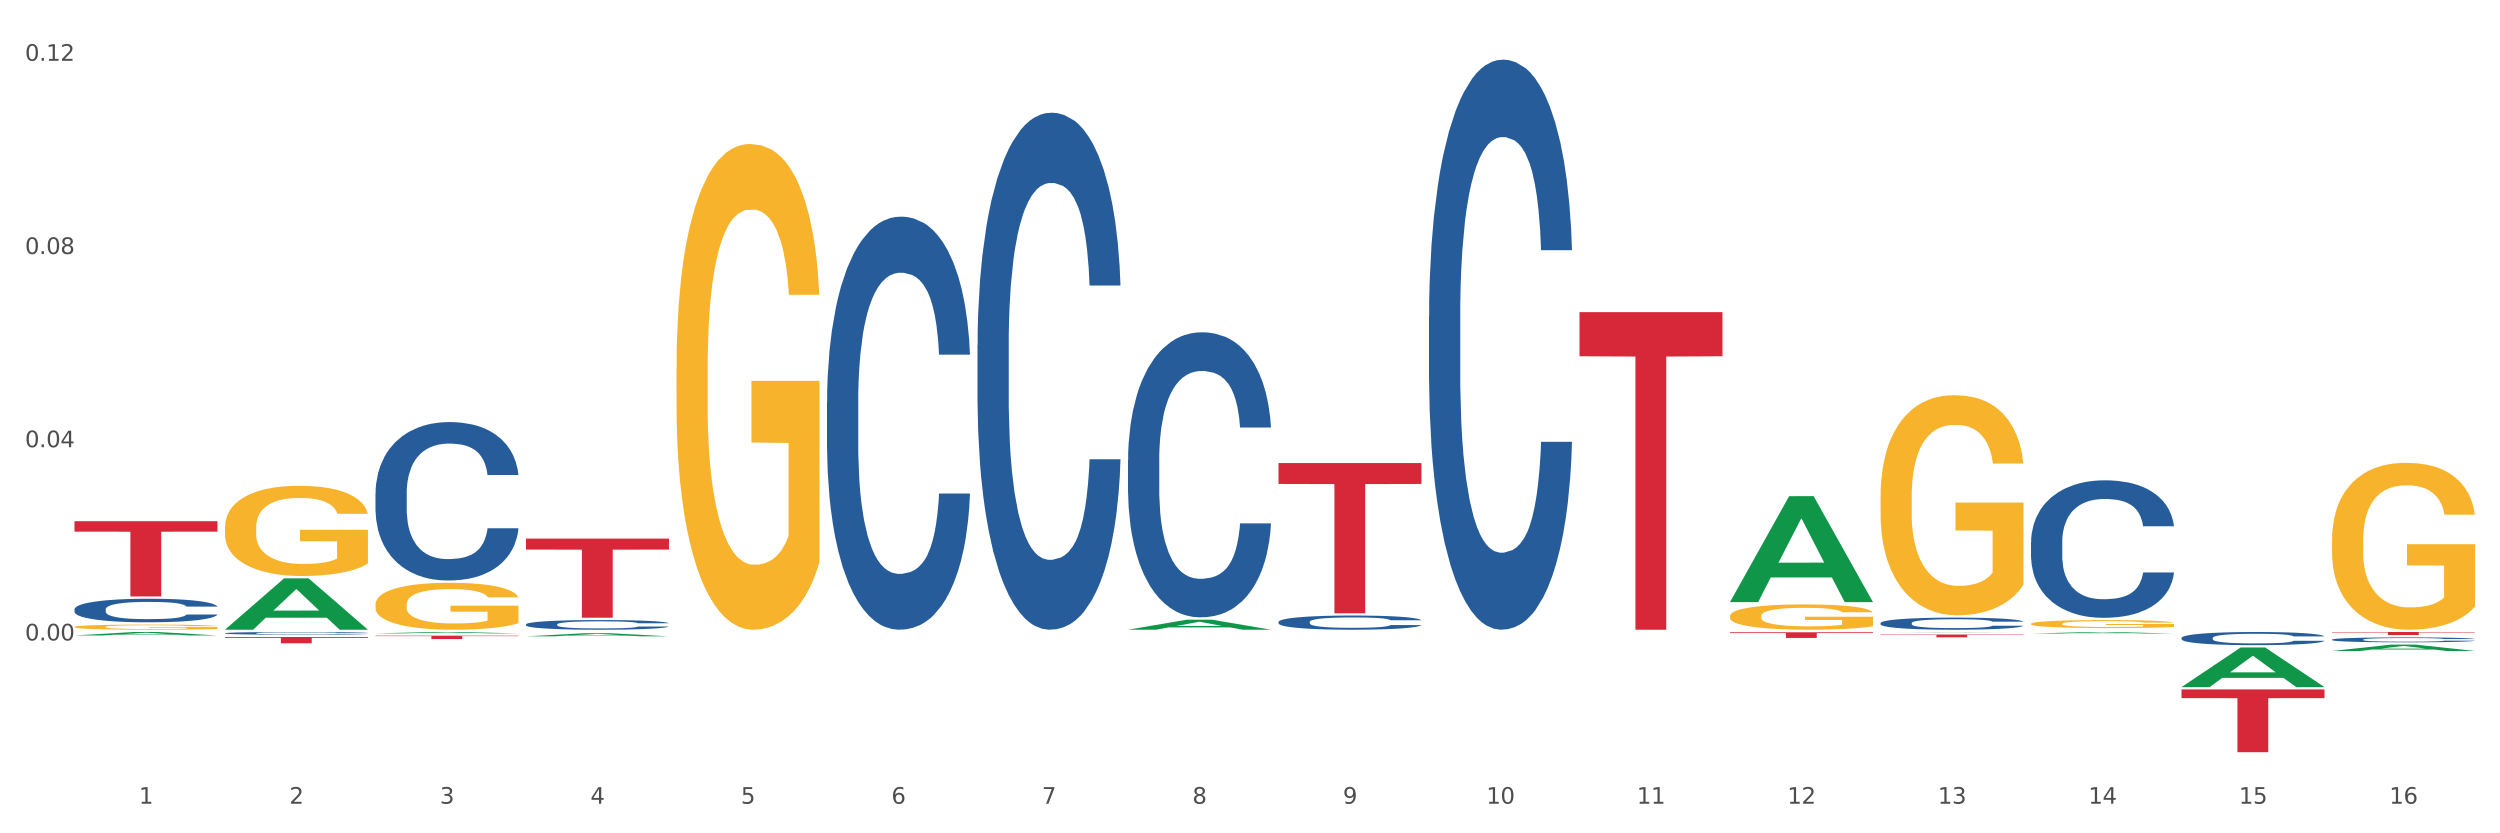 <?xml version="1.0" encoding="utf-8" standalone="no"?>
<!DOCTYPE svg PUBLIC "-//W3C//DTD SVG 1.1//EN"
  "http://www.w3.org/Graphics/SVG/1.1/DTD/svg11.dtd">
<svg xmlns:xlink="http://www.w3.org/1999/xlink" width="1080pt" height="360pt" viewBox="0 0 1080 360" xmlns="http://www.w3.org/2000/svg" version="1.1">
 <rect x="0" y="0" width="1080" height="360" fill="#333333" stroke="none"/>
 <defs>
  <style type="text/css">*{stroke-linejoin: round; stroke-linecap: butt}</style>
 </defs>
 <g id="figure_1">
  <g id="patch_1">
   <path d="M 0 360 
L 1080 360 
L 1080 0 
L 0 0 
z
" style="fill: #ffffff; stroke: #ffffff; stroke-linejoin: miter"/>
  </g>
  <g id="axes_1">
   <g id="matplotlib.axis_1">
    <g id="xtick_1">
     <g id="text_1">
      <!-- 1 -->
      <g style="fill: #4d4d4d" transform="translate(60.004 347.204) scale(0.096 -0.096)">
       <defs>
        <path id="DejaVuSans-31" d="M 794 531 
L 1825 531 
L 1825 4091 
L 703 3866 
L 703 4441 
L 1819 4666 
L 2450 4666 
L 2450 531 
L 3481 531 
L 3481 0 
L 794 0 
L 794 531 
z
" transform="scale(0.016)"/>
       </defs>
       <use xlink:href="#DejaVuSans-31"/>
      </g>
     </g>
    </g>
    <g id="xtick_2">
     <g id="text_2">
      <!-- 2 -->
      <g style="fill: #4d4d4d" transform="translate(125.021 347.204) scale(0.096 -0.096)">
       <defs>
        <path id="DejaVuSans-32" d="M 1228 531 
L 3431 531 
L 3431 0 
L 469 0 
L 469 531 
Q 828 903 1448 1529 
Q 2069 2156 2228 2338 
Q 2531 2678 2651 2914 
Q 2772 3150 2772 3378 
Q 2772 3750 2511 3984 
Q 2250 4219 1831 4219 
Q 1534 4219 1204 4116 
Q 875 4013 500 3803 
L 500 4441 
Q 881 4594 1212 4672 
Q 1544 4750 1819 4750 
Q 2544 4750 2975 4387 
Q 3406 4025 3406 3419 
Q 3406 3131 3298 2873 
Q 3191 2616 2906 2266 
Q 2828 2175 2409 1742 
Q 1991 1309 1228 531 
z
" transform="scale(0.016)"/>
       </defs>
       <use xlink:href="#DejaVuSans-32"/>
      </g>
     </g>
    </g>
    <g id="xtick_3">
     <g id="text_3">
      <!-- 3 -->
      <g style="fill: #4d4d4d" transform="translate(190.039 347.204) scale(0.096 -0.096)">
       <defs>
        <path id="DejaVuSans-33" d="M 2597 2516 
Q 3050 2419 3304 2112 
Q 3559 1806 3559 1356 
Q 3559 666 3084 287 
Q 2609 -91 1734 -91 
Q 1441 -91 1130 -33 
Q 819 25 488 141 
L 488 750 
Q 750 597 1062 519 
Q 1375 441 1716 441 
Q 2309 441 2620 675 
Q 2931 909 2931 1356 
Q 2931 1769 2642 2001 
Q 2353 2234 1838 2234 
L 1294 2234 
L 1294 2753 
L 1863 2753 
Q 2328 2753 2575 2939 
Q 2822 3125 2822 3475 
Q 2822 3834 2567 4026 
Q 2313 4219 1838 4219 
Q 1578 4219 1281 4162 
Q 984 4106 628 3988 
L 628 4550 
Q 988 4650 1302 4700 
Q 1616 4750 1894 4750 
Q 2613 4750 3031 4423 
Q 3450 4097 3450 3541 
Q 3450 3153 3228 2886 
Q 3006 2619 2597 2516 
z
" transform="scale(0.016)"/>
       </defs>
       <use xlink:href="#DejaVuSans-33"/>
      </g>
     </g>
    </g>
    <g id="xtick_4">
     <g id="text_4">
      <!-- 4 -->
      <g style="fill: #4d4d4d" transform="translate(255.056 347.204) scale(0.096 -0.096)">
       <defs>
        <path id="DejaVuSans-34" d="M 2419 4116 
L 825 1625 
L 2419 1625 
L 2419 4116 
z
M 2253 4666 
L 3047 4666 
L 3047 1625 
L 3713 1625 
L 3713 1100 
L 3047 1100 
L 3047 0 
L 2419 0 
L 2419 1100 
L 313 1100 
L 313 1709 
L 2253 4666 
z
" transform="scale(0.016)"/>
       </defs>
       <use xlink:href="#DejaVuSans-34"/>
      </g>
     </g>
    </g>
    <g id="xtick_5">
     <g id="text_5">
      <!-- 5 -->
      <g style="fill: #4d4d4d" transform="translate(320.073 347.204) scale(0.096 -0.096)">
       <defs>
        <path id="DejaVuSans-35" d="M 691 4666 
L 3169 4666 
L 3169 4134 
L 1269 4134 
L 1269 2991 
Q 1406 3038 1543 3061 
Q 1681 3084 1819 3084 
Q 2600 3084 3056 2656 
Q 3513 2228 3513 1497 
Q 3513 744 3044 326 
Q 2575 -91 1722 -91 
Q 1428 -91 1123 -41 
Q 819 9 494 109 
L 494 744 
Q 775 591 1075 516 
Q 1375 441 1709 441 
Q 2250 441 2565 725 
Q 2881 1009 2881 1497 
Q 2881 1984 2565 2268 
Q 2250 2553 1709 2553 
Q 1456 2553 1204 2497 
Q 953 2441 691 2322 
L 691 4666 
z
" transform="scale(0.016)"/>
       </defs>
       <use xlink:href="#DejaVuSans-35"/>
      </g>
     </g>
    </g>
    <g id="xtick_6">
     <g id="text_6">
      <!-- 6 -->
      <g style="fill: #4d4d4d" transform="translate(385.09 347.204) scale(0.096 -0.096)">
       <defs>
        <path id="DejaVuSans-36" d="M 2113 2584 
Q 1688 2584 1439 2293 
Q 1191 2003 1191 1497 
Q 1191 994 1439 701 
Q 1688 409 2113 409 
Q 2538 409 2786 701 
Q 3034 994 3034 1497 
Q 3034 2003 2786 2293 
Q 2538 2584 2113 2584 
z
M 3366 4563 
L 3366 3988 
Q 3128 4100 2886 4159 
Q 2644 4219 2406 4219 
Q 1781 4219 1451 3797 
Q 1122 3375 1075 2522 
Q 1259 2794 1537 2939 
Q 1816 3084 2150 3084 
Q 2853 3084 3261 2657 
Q 3669 2231 3669 1497 
Q 3669 778 3244 343 
Q 2819 -91 2113 -91 
Q 1303 -91 875 529 
Q 447 1150 447 2328 
Q 447 3434 972 4092 
Q 1497 4750 2381 4750 
Q 2619 4750 2861 4703 
Q 3103 4656 3366 4563 
z
" transform="scale(0.016)"/>
       </defs>
       <use xlink:href="#DejaVuSans-36"/>
      </g>
     </g>
    </g>
    <g id="xtick_7">
     <g id="text_7">
      <!-- 7 -->
      <g style="fill: #4d4d4d" transform="translate(450.108 347.204) scale(0.096 -0.096)">
       <defs>
        <path id="DejaVuSans-37" d="M 525 4666 
L 3525 4666 
L 3525 4397 
L 1831 0 
L 1172 0 
L 2766 4134 
L 525 4134 
L 525 4666 
z
" transform="scale(0.016)"/>
       </defs>
       <use xlink:href="#DejaVuSans-37"/>
      </g>
     </g>
    </g>
    <g id="xtick_8">
     <g id="text_8">
      <!-- 8 -->
      <g style="fill: #4d4d4d" transform="translate(515.125 347.204) scale(0.096 -0.096)">
       <defs>
        <path id="DejaVuSans-38" d="M 2034 2216 
Q 1584 2216 1326 1975 
Q 1069 1734 1069 1313 
Q 1069 891 1326 650 
Q 1584 409 2034 409 
Q 2484 409 2743 651 
Q 3003 894 3003 1313 
Q 3003 1734 2745 1975 
Q 2488 2216 2034 2216 
z
M 1403 2484 
Q 997 2584 770 2862 
Q 544 3141 544 3541 
Q 544 4100 942 4425 
Q 1341 4750 2034 4750 
Q 2731 4750 3128 4425 
Q 3525 4100 3525 3541 
Q 3525 3141 3298 2862 
Q 3072 2584 2669 2484 
Q 3125 2378 3379 2068 
Q 3634 1759 3634 1313 
Q 3634 634 3220 271 
Q 2806 -91 2034 -91 
Q 1263 -91 848 271 
Q 434 634 434 1313 
Q 434 1759 690 2068 
Q 947 2378 1403 2484 
z
M 1172 3481 
Q 1172 3119 1398 2916 
Q 1625 2713 2034 2713 
Q 2441 2713 2670 2916 
Q 2900 3119 2900 3481 
Q 2900 3844 2670 4047 
Q 2441 4250 2034 4250 
Q 1625 4250 1398 4047 
Q 1172 3844 1172 3481 
z
" transform="scale(0.016)"/>
       </defs>
       <use xlink:href="#DejaVuSans-38"/>
      </g>
     </g>
    </g>
    <g id="xtick_9">
     <g id="text_9">
      <!-- 9 -->
      <g style="fill: #4d4d4d" transform="translate(580.142 347.204) scale(0.096 -0.096)">
       <defs>
        <path id="DejaVuSans-39" d="M 703 97 
L 703 672 
Q 941 559 1184 500 
Q 1428 441 1663 441 
Q 2288 441 2617 861 
Q 2947 1281 2994 2138 
Q 2813 1869 2534 1725 
Q 2256 1581 1919 1581 
Q 1219 1581 811 2004 
Q 403 2428 403 3163 
Q 403 3881 828 4315 
Q 1253 4750 1959 4750 
Q 2769 4750 3195 4129 
Q 3622 3509 3622 2328 
Q 3622 1225 3098 567 
Q 2575 -91 1691 -91 
Q 1453 -91 1209 -44 
Q 966 3 703 97 
z
M 1959 2075 
Q 2384 2075 2632 2365 
Q 2881 2656 2881 3163 
Q 2881 3666 2632 3958 
Q 2384 4250 1959 4250 
Q 1534 4250 1286 3958 
Q 1038 3666 1038 3163 
Q 1038 2656 1286 2365 
Q 1534 2075 1959 2075 
z
" transform="scale(0.016)"/>
       </defs>
       <use xlink:href="#DejaVuSans-39"/>
      </g>
     </g>
    </g>
    <g id="xtick_10">
     <g id="text_10">
      <!-- 10 -->
      <g style="fill: #4d4d4d" transform="translate(642.105 347.204) scale(0.096 -0.096)">
       <defs>
        <path id="DejaVuSans-30" d="M 2034 4250 
Q 1547 4250 1301 3770 
Q 1056 3291 1056 2328 
Q 1056 1369 1301 889 
Q 1547 409 2034 409 
Q 2525 409 2770 889 
Q 3016 1369 3016 2328 
Q 3016 3291 2770 3770 
Q 2525 4250 2034 4250 
z
M 2034 4750 
Q 2819 4750 3233 4129 
Q 3647 3509 3647 2328 
Q 3647 1150 3233 529 
Q 2819 -91 2034 -91 
Q 1250 -91 836 529 
Q 422 1150 422 2328 
Q 422 3509 836 4129 
Q 1250 4750 2034 4750 
z
" transform="scale(0.016)"/>
       </defs>
       <use xlink:href="#DejaVuSans-31"/>
       <use xlink:href="#DejaVuSans-30" transform="translate(63.623 0)"/>
      </g>
     </g>
    </g>
    <g id="xtick_11">
     <g id="text_11">
      <!-- 11 -->
      <g style="fill: #4d4d4d" transform="translate(707.123 347.204) scale(0.096 -0.096)">
       <use xlink:href="#DejaVuSans-31"/>
       <use xlink:href="#DejaVuSans-31" transform="translate(63.623 0)"/>
      </g>
     </g>
    </g>
    <g id="xtick_12">
     <g id="text_12">
      <!-- 12 -->
      <g style="fill: #4d4d4d" transform="translate(772.14 347.204) scale(0.096 -0.096)">
       <use xlink:href="#DejaVuSans-31"/>
       <use xlink:href="#DejaVuSans-32" transform="translate(63.623 0)"/>
      </g>
     </g>
    </g>
    <g id="xtick_13">
     <g id="text_13">
      <!-- 13 -->
      <g style="fill: #4d4d4d" transform="translate(837.157 347.204) scale(0.096 -0.096)">
       <use xlink:href="#DejaVuSans-31"/>
       <use xlink:href="#DejaVuSans-33" transform="translate(63.623 0)"/>
      </g>
     </g>
    </g>
    <g id="xtick_14">
     <g id="text_14">
      <!-- 14 -->
      <g style="fill: #4d4d4d" transform="translate(902.174 347.204) scale(0.096 -0.096)">
       <use xlink:href="#DejaVuSans-31"/>
       <use xlink:href="#DejaVuSans-34" transform="translate(63.623 0)"/>
      </g>
     </g>
    </g>
    <g id="xtick_15">
     <g id="text_15">
      <!-- 15 -->
      <g style="fill: #4d4d4d" transform="translate(967.192 347.204) scale(0.096 -0.096)">
       <use xlink:href="#DejaVuSans-31"/>
       <use xlink:href="#DejaVuSans-35" transform="translate(63.623 0)"/>
      </g>
     </g>
    </g>
    <g id="xtick_16">
     <g id="text_16">
      <!-- 16 -->
      <g style="fill: #4d4d4d" transform="translate(1032.209 347.204) scale(0.096 -0.096)">
       <use xlink:href="#DejaVuSans-31"/>
       <use xlink:href="#DejaVuSans-36" transform="translate(63.623 0)"/>
      </g>
     </g>
    </g>
    <g id="xtick_17"/>
    <g id="xtick_18"/>
    <g id="xtick_19"/>
    <g id="xtick_20"/>
    <g id="xtick_21"/>
    <g id="xtick_22"/>
    <g id="xtick_23"/>
    <g id="xtick_24"/>
    <g id="xtick_25"/>
    <g id="xtick_26"/>
    <g id="xtick_27"/>
    <g id="xtick_28"/>
    <g id="xtick_29"/>
    <g id="xtick_30"/>
    <g id="xtick_31"/>
   </g>
   <g id="matplotlib.axis_2">
    <g id="ytick_1">
     <g id="text_17">
      <!-- 0.00 -->
      <g style="fill: #4d4d4d" transform="translate(10.8 276.673) scale(0.096 -0.096)">
       <defs>
        <path id="DejaVuSans-2e" d="M 684 794 
L 1344 794 
L 1344 0 
L 684 0 
L 684 794 
z
" transform="scale(0.016)"/>
       </defs>
       <use xlink:href="#DejaVuSans-30"/>
       <use xlink:href="#DejaVuSans-2e" transform="translate(63.623 0)"/>
       <use xlink:href="#DejaVuSans-30" transform="translate(95.41 0)"/>
       <use xlink:href="#DejaVuSans-30" transform="translate(159.033 0)"/>
      </g>
     </g>
    </g>
    <g id="ytick_2">
     <g id="text_18">
      <!-- 0.04 -->
      <g style="fill: #4d4d4d" transform="translate(10.8 193.202) scale(0.096 -0.096)">
       <use xlink:href="#DejaVuSans-30"/>
       <use xlink:href="#DejaVuSans-2e" transform="translate(63.623 0)"/>
       <use xlink:href="#DejaVuSans-30" transform="translate(95.41 0)"/>
       <use xlink:href="#DejaVuSans-34" transform="translate(159.033 0)"/>
      </g>
     </g>
    </g>
    <g id="ytick_3">
     <g id="text_19">
      <!-- 0.08 -->
      <g style="fill: #4d4d4d" transform="translate(10.8 109.731) scale(0.096 -0.096)">
       <use xlink:href="#DejaVuSans-30"/>
       <use xlink:href="#DejaVuSans-2e" transform="translate(63.623 0)"/>
       <use xlink:href="#DejaVuSans-30" transform="translate(95.41 0)"/>
       <use xlink:href="#DejaVuSans-38" transform="translate(159.033 0)"/>
      </g>
     </g>
    </g>
    <g id="ytick_4">
     <g id="text_20">
      <!-- 0.12 -->
      <g style="fill: #4d4d4d" transform="translate(10.8 26.26) scale(0.096 -0.096)">
       <use xlink:href="#DejaVuSans-30"/>
       <use xlink:href="#DejaVuSans-2e" transform="translate(63.623 0)"/>
       <use xlink:href="#DejaVuSans-31" transform="translate(95.41 0)"/>
       <use xlink:href="#DejaVuSans-32" transform="translate(159.033 0)"/>
      </g>
     </g>
    </g>
    <g id="ytick_5"/>
    <g id="ytick_6"/>
    <g id="ytick_7"/>
    <g id="ytick_8"/>
   </g>
   <g id="PolyCollection_1">
    <path d="M 32.175 274.518 
L 32.239 274.516 
L 57.709 273.027 
L 68.28 273.026 
L 93.941 274.52 
L 81.715 274.52 
L 76.176 274.172 
L 49.877 274.172 
L 49.686 274.178 
L 44.337 274.52 
L 32.175 274.52 
L 32.175 274.518 
L 53.188 273.965 
L 72.864 273.963 
L 63.122 273.344 
L 62.995 273.342 
L 62.867 273.346 
L 53.125 273.963 
L 53.188 273.965 
L 32.175 274.518 
z
" clip-path="url(#p585b250acd)" style="fill: #109648"/>
    <path d="M 292.244 159.159 
L 292.317 158.967 
L 292.317 152.068 
L 292.463 146.127 
L 293.192 131.753 
L 294.286 119.872 
L 295.088 113.547 
L 295.89 108.373 
L 296.838 103.198 
L 298.005 97.832 
L 300.12 89.975 
L 301.432 85.951 
L 303.037 81.734 
L 305.954 75.602 
L 308.068 72.152 
L 310.256 69.278 
L 313.829 65.828 
L 316.163 64.295 
L 318.642 63.145 
L 321.632 62.378 
L 323.893 62.187 
L 328.852 62.762 
L 333.081 64.486 
L 335.123 65.828 
L 337.748 68.128 
L 339.134 69.661 
L 341.395 72.727 
L 343.728 76.752 
L 345.332 80.201 
L 347.739 86.717 
L 349.562 93.233 
L 351.239 101.282 
L 352.114 106.84 
L 352.771 112.014 
L 353.354 117.955 
L 353.937 127.346 
L 340.811 127.346 
L 340.301 120.638 
L 339.499 114.314 
L 338.332 108.181 
L 337.311 104.348 
L 335.561 99.557 
L 333.956 96.491 
L 332.279 94.191 
L 330.237 92.275 
L 328.633 91.317 
L 326.372 90.55 
L 321.924 90.742 
L 318.934 92.275 
L 316.892 94.191 
L 315.58 95.916 
L 314.413 97.832 
L 313.1 100.515 
L 311.569 104.54 
L 310.475 108.181 
L 309.381 112.781 
L 308.506 117.38 
L 307.704 122.746 
L 307.047 128.495 
L 306.537 134.436 
L 306.099 141.719 
L 305.735 153.792 
L 305.735 180.048 
L 305.881 185.989 
L 306.245 193.846 
L 306.683 199.787 
L 307.412 206.878 
L 308.068 211.669 
L 309.308 218.568 
L 310.694 224.317 
L 311.788 227.959 
L 312.881 231.025 
L 314.777 235.241 
L 316.892 238.691 
L 318.715 240.799 
L 321.195 242.715 
L 322.872 243.482 
L 324.33 243.865 
L 327.904 243.865 
L 330.456 243.29 
L 333.3 241.949 
L 335.488 240.224 
L 337.311 238.116 
L 339.353 234.666 
L 340.665 231.408 
L 340.665 191.355 
L 324.622 191.163 
L 324.622 164.525 
L 354.01 164.525 
L 354.01 242.715 
L 352.771 246.74 
L 351.385 250.381 
L 349.927 253.639 
L 347.739 257.663 
L 345.114 261.496 
L 342.78 264.179 
L 340.301 266.479 
L 337.384 268.587 
L 333.592 270.504 
L 331.258 271.27 
L 328.341 271.845 
L 324.914 272.037 
L 321.924 271.653 
L 319.007 270.695 
L 315.944 268.97 
L 312.954 266.479 
L 310.694 263.988 
L 308.433 260.921 
L 306.027 256.897 
L 304.131 253.064 
L 302.672 249.614 
L 301.068 245.207 
L 299.318 239.457 
L 298.005 234.283 
L 296.838 228.917 
L 295.598 222.018 
L 294.723 216.077 
L 293.848 208.603 
L 293.338 203.045 
L 292.754 194.421 
L 292.317 182.347 
L 292.244 159.159 
z
" clip-path="url(#p585b250acd)" style="fill: #f7b32b"/>
    <path d="M 747.365 266.158 
L 747.438 266.148 
L 747.438 265.789 
L 747.583 265.48 
L 748.313 264.731 
L 749.407 264.112 
L 750.209 263.783 
L 751.011 263.514 
L 751.959 263.244 
L 753.126 262.965 
L 755.24 262.555 
L 756.553 262.346 
L 758.157 262.126 
L 761.074 261.807 
L 763.189 261.627 
L 765.377 261.478 
L 768.95 261.298 
L 771.284 261.218 
L 773.763 261.158 
L 776.753 261.118 
L 779.014 261.108 
L 783.972 261.138 
L 788.202 261.228 
L 790.244 261.298 
L 792.869 261.418 
L 794.255 261.498 
L 796.515 261.657 
L 798.849 261.867 
L 800.453 262.047 
L 802.86 262.386 
L 804.683 262.725 
L 806.36 263.144 
L 807.235 263.434 
L 807.891 263.703 
L 808.475 264.013 
L 809.058 264.502 
L 795.932 264.502 
L 795.421 264.152 
L 794.619 263.823 
L 793.452 263.504 
L 792.432 263.304 
L 790.681 263.055 
L 789.077 262.895 
L 787.4 262.775 
L 785.358 262.675 
L 783.754 262.625 
L 781.493 262.585 
L 777.045 262.595 
L 774.055 262.675 
L 772.013 262.775 
L 770.7 262.865 
L 769.533 262.965 
L 768.221 263.104 
L 766.689 263.314 
L 765.596 263.504 
L 764.502 263.743 
L 763.627 263.983 
L 762.824 264.262 
L 762.168 264.562 
L 761.658 264.871 
L 761.22 265.25 
L 760.856 265.879 
L 760.856 267.246 
L 761.001 267.556 
L 761.366 267.965 
L 761.804 268.274 
L 762.533 268.643 
L 763.189 268.893 
L 764.429 269.252 
L 765.814 269.552 
L 766.908 269.741 
L 768.002 269.901 
L 769.898 270.121 
L 772.013 270.3 
L 773.836 270.41 
L 776.315 270.51 
L 777.993 270.55 
L 779.451 270.57 
L 783.024 270.57 
L 785.577 270.54 
L 788.421 270.47 
L 790.608 270.38 
L 792.432 270.27 
L 794.473 270.091 
L 795.786 269.921 
L 795.786 267.835 
L 779.743 267.825 
L 779.743 266.438 
L 809.131 266.438 
L 809.131 270.51 
L 807.891 270.719 
L 806.506 270.909 
L 805.047 271.079 
L 802.86 271.288 
L 800.234 271.488 
L 797.901 271.628 
L 795.421 271.747 
L 792.504 271.857 
L 788.712 271.957 
L 786.379 271.997 
L 783.462 272.027 
L 780.034 272.037 
L 777.045 272.017 
L 774.128 271.967 
L 771.065 271.877 
L 768.075 271.747 
L 765.814 271.618 
L 763.554 271.458 
L 761.147 271.248 
L 759.251 271.049 
L 757.793 270.869 
L 756.188 270.64 
L 754.438 270.34 
L 753.126 270.071 
L 751.959 269.791 
L 750.719 269.432 
L 749.844 269.123 
L 748.969 268.733 
L 748.459 268.444 
L 747.875 267.995 
L 747.438 267.366 
L 747.365 266.158 
z
" clip-path="url(#p585b250acd)" style="fill: #f7b32b"/>
    <path d="M 812.382 214.665 
L 812.455 214.578 
L 812.455 211.452 
L 812.601 208.759 
L 813.33 202.246 
L 814.424 196.861 
L 815.226 193.995 
L 816.028 191.65 
L 816.976 189.305 
L 818.143 186.873 
L 820.258 183.312 
L 821.57 181.488 
L 823.175 179.578 
L 826.092 176.798 
L 828.206 175.235 
L 830.394 173.932 
L 833.967 172.369 
L 836.301 171.674 
L 838.78 171.153 
L 841.77 170.806 
L 844.031 170.719 
L 848.99 170.98 
L 853.219 171.761 
L 855.261 172.369 
L 857.886 173.411 
L 859.272 174.106 
L 861.532 175.496 
L 863.866 177.32 
L 865.47 178.883 
L 867.877 181.836 
L 869.7 184.789 
L 871.377 188.436 
L 872.252 190.955 
L 872.909 193.3 
L 873.492 195.992 
L 874.075 200.248 
L 860.949 200.248 
L 860.439 197.208 
L 859.636 194.342 
L 858.47 191.563 
L 857.449 189.826 
L 855.699 187.655 
L 854.094 186.265 
L 852.417 185.223 
L 850.375 184.354 
L 848.771 183.92 
L 846.51 183.573 
L 842.062 183.66 
L 839.072 184.354 
L 837.03 185.223 
L 835.717 186.005 
L 834.551 186.873 
L 833.238 188.089 
L 831.707 189.913 
L 830.613 191.563 
L 829.519 193.647 
L 828.644 195.732 
L 827.842 198.164 
L 827.185 200.769 
L 826.675 203.461 
L 826.237 206.762 
L 825.873 212.233 
L 825.873 224.132 
L 826.019 226.824 
L 826.383 230.385 
L 826.821 233.077 
L 827.55 236.291 
L 828.206 238.462 
L 829.446 241.589 
L 830.832 244.194 
L 831.925 245.844 
L 833.019 247.234 
L 834.915 249.144 
L 837.03 250.708 
L 838.853 251.663 
L 841.333 252.532 
L 843.01 252.879 
L 844.468 253.053 
L 848.042 253.053 
L 850.594 252.792 
L 853.438 252.184 
L 855.626 251.403 
L 857.449 250.447 
L 859.491 248.884 
L 860.803 247.407 
L 860.803 229.256 
L 844.76 229.169 
L 844.76 217.097 
L 874.148 217.097 
L 874.148 252.532 
L 872.909 254.355 
L 871.523 256.006 
L 870.065 257.482 
L 867.877 259.306 
L 865.252 261.043 
L 862.918 262.259 
L 860.439 263.301 
L 857.522 264.256 
L 853.73 265.125 
L 851.396 265.472 
L 848.479 265.733 
L 845.052 265.82 
L 842.062 265.646 
L 839.145 265.212 
L 836.082 264.43 
L 833.092 263.301 
L 830.832 262.172 
L 828.571 260.782 
L 826.164 258.959 
L 824.268 257.222 
L 822.81 255.658 
L 821.206 253.661 
L 819.455 251.055 
L 818.143 248.71 
L 816.976 246.278 
L 815.736 243.152 
L 814.861 240.459 
L 813.986 237.072 
L 813.476 234.554 
L 812.892 230.645 
L 812.455 225.174 
L 812.382 214.665 
z
" clip-path="url(#p585b250acd)" style="fill: #f7b32b"/>
    <path d="M 877.399 269.473 
L 877.472 269.47 
L 877.472 269.357 
L 877.618 269.26 
L 878.347 269.024 
L 879.441 268.83 
L 880.243 268.726 
L 881.045 268.641 
L 881.993 268.556 
L 883.16 268.468 
L 885.275 268.34 
L 886.588 268.274 
L 888.192 268.205 
L 891.109 268.104 
L 893.224 268.048 
L 895.411 268 
L 898.985 267.944 
L 901.318 267.919 
L 903.798 267.9 
L 906.787 267.887 
L 909.048 267.884 
L 914.007 267.894 
L 918.236 267.922 
L 920.278 267.944 
L 922.904 267.982 
L 924.289 268.007 
L 926.55 268.057 
L 928.883 268.123 
L 930.488 268.179 
L 932.894 268.286 
L 934.717 268.393 
L 936.394 268.525 
L 937.27 268.616 
L 937.926 268.701 
L 938.509 268.798 
L 939.093 268.952 
L 925.966 268.952 
L 925.456 268.842 
L 924.654 268.738 
L 923.487 268.638 
L 922.466 268.575 
L 920.716 268.497 
L 919.111 268.446 
L 917.434 268.409 
L 915.392 268.377 
L 913.788 268.362 
L 911.527 268.349 
L 907.079 268.352 
L 904.089 268.377 
L 902.047 268.409 
L 900.735 268.437 
L 899.568 268.468 
L 898.255 268.512 
L 896.724 268.578 
L 895.63 268.638 
L 894.536 268.713 
L 893.661 268.789 
L 892.859 268.877 
L 892.203 268.971 
L 891.692 269.068 
L 891.255 269.188 
L 890.89 269.385 
L 890.89 269.816 
L 891.036 269.913 
L 891.4 270.042 
L 891.838 270.139 
L 892.567 270.255 
L 893.224 270.334 
L 894.463 270.447 
L 895.849 270.541 
L 896.943 270.601 
L 898.037 270.651 
L 899.933 270.72 
L 902.047 270.777 
L 903.87 270.811 
L 906.35 270.843 
L 908.027 270.855 
L 909.486 270.861 
L 913.059 270.861 
L 915.611 270.852 
L 918.455 270.83 
L 920.643 270.802 
L 922.466 270.767 
L 924.508 270.711 
L 925.82 270.657 
L 925.82 270.001 
L 909.777 269.998 
L 909.777 269.561 
L 939.166 269.561 
L 939.166 270.843 
L 937.926 270.908 
L 936.54 270.968 
L 935.082 271.022 
L 932.894 271.087 
L 930.269 271.15 
L 927.935 271.194 
L 925.456 271.232 
L 922.539 271.266 
L 918.747 271.298 
L 916.413 271.31 
L 913.496 271.32 
L 910.069 271.323 
L 907.079 271.317 
L 904.162 271.301 
L 901.099 271.273 
L 898.109 271.232 
L 895.849 271.191 
L 893.588 271.141 
L 891.182 271.075 
L 889.286 271.012 
L 887.827 270.956 
L 886.223 270.883 
L 884.473 270.789 
L 883.16 270.704 
L 881.993 270.616 
L 880.754 270.503 
L 879.879 270.406 
L 879.003 270.284 
L 878.493 270.192 
L 877.91 270.051 
L 877.472 269.853 
L 877.399 269.473 
z
" clip-path="url(#p585b250acd)" style="fill: #f7b32b"/>
    <path d="M 1007.434 233.256 
L 1007.507 233.19 
L 1007.507 230.82 
L 1007.652 228.779 
L 1008.382 223.84 
L 1009.475 219.758 
L 1010.278 217.585 
L 1011.08 215.808 
L 1012.028 214.03 
L 1013.195 212.186 
L 1015.309 209.487 
L 1016.622 208.104 
L 1018.226 206.656 
L 1021.143 204.549 
L 1023.258 203.364 
L 1025.446 202.376 
L 1029.019 201.191 
L 1031.353 200.664 
L 1033.832 200.269 
L 1036.822 200.006 
L 1039.083 199.94 
L 1044.041 200.137 
L 1048.271 200.73 
L 1050.313 201.191 
L 1052.938 201.981 
L 1054.324 202.508 
L 1056.584 203.561 
L 1058.918 204.944 
L 1060.522 206.129 
L 1062.929 208.368 
L 1064.752 210.606 
L 1066.429 213.372 
L 1067.304 215.281 
L 1067.96 217.059 
L 1068.544 219.1 
L 1069.127 222.326 
L 1056.001 222.326 
L 1055.49 220.022 
L 1054.688 217.849 
L 1053.521 215.742 
L 1052.5 214.425 
L 1050.75 212.779 
L 1049.146 211.726 
L 1047.469 210.935 
L 1045.427 210.277 
L 1043.823 209.948 
L 1041.562 209.684 
L 1037.114 209.75 
L 1034.124 210.277 
L 1032.082 210.935 
L 1030.769 211.528 
L 1029.602 212.186 
L 1028.29 213.108 
L 1026.758 214.491 
L 1025.665 215.742 
L 1024.571 217.322 
L 1023.696 218.902 
L 1022.893 220.746 
L 1022.237 222.721 
L 1021.727 224.762 
L 1021.289 227.264 
L 1020.925 231.412 
L 1020.925 240.433 
L 1021.07 242.474 
L 1021.435 245.173 
L 1021.873 247.214 
L 1022.602 249.651 
L 1023.258 251.297 
L 1024.498 253.667 
L 1025.883 255.642 
L 1026.977 256.893 
L 1028.071 257.947 
L 1029.967 259.395 
L 1032.082 260.58 
L 1033.905 261.305 
L 1036.384 261.963 
L 1038.062 262.226 
L 1039.52 262.358 
L 1043.093 262.358 
L 1045.646 262.16 
L 1048.49 261.7 
L 1050.677 261.107 
L 1052.5 260.383 
L 1054.542 259.198 
L 1055.855 258.078 
L 1055.855 244.317 
L 1039.812 244.251 
L 1039.812 235.099 
L 1069.2 235.099 
L 1069.2 261.963 
L 1067.96 263.346 
L 1066.575 264.597 
L 1065.116 265.716 
L 1062.929 267.099 
L 1060.303 268.415 
L 1057.97 269.337 
L 1055.49 270.127 
L 1052.573 270.852 
L 1048.781 271.51 
L 1046.448 271.773 
L 1043.531 271.971 
L 1040.103 272.037 
L 1037.114 271.905 
L 1034.197 271.576 
L 1031.134 270.983 
L 1028.144 270.127 
L 1025.883 269.271 
L 1023.623 268.218 
L 1021.216 266.835 
L 1019.32 265.518 
L 1017.862 264.333 
L 1016.257 262.819 
L 1014.507 260.844 
L 1013.195 259.066 
L 1012.028 257.222 
L 1010.788 254.852 
L 1009.913 252.811 
L 1009.038 250.243 
L 1008.527 248.334 
L 1007.944 245.371 
L 1007.507 241.223 
L 1007.434 233.256 
z
" clip-path="url(#p585b250acd)" style="fill: #f7b32b"/>
    <path d="M 1007.434 273.026 
L 1069.2 273.026 
L 1069.2 273.212 
L 1044.903 273.213 
L 1044.903 274.363 
L 1031.584 274.363 
L 1031.584 273.213 
L 1007.434 273.212 
L 1007.434 273.027 
L 1007.434 273.026 
z
" clip-path="url(#p585b250acd)" style="fill: #d62839"/>
    <path d="M 942.416 297.817 
L 1004.183 297.817 
L 1004.183 301.587 
L 979.886 301.613 
L 979.886 324.95 
L 966.567 324.95 
L 966.567 301.613 
L 942.416 301.587 
L 942.416 297.842 
L 942.416 297.817 
z
" clip-path="url(#p585b250acd)" style="fill: #d62839"/>
    <path d="M 812.382 274.113 
L 874.148 274.113 
L 874.148 274.282 
L 849.852 274.283 
L 849.852 275.332 
L 836.532 275.332 
L 836.532 274.283 
L 812.382 274.282 
L 812.382 274.114 
L 812.382 274.113 
z
" clip-path="url(#p585b250acd)" style="fill: #d62839"/>
    <path d="M 747.365 273.149 
L 809.131 273.149 
L 809.131 273.489 
L 784.834 273.492 
L 784.834 275.598 
L 771.515 275.598 
L 771.515 273.492 
L 747.365 273.489 
L 747.365 273.151 
L 747.365 273.149 
z
" clip-path="url(#p585b250acd)" style="fill: #d62839"/>
    <path d="M 682.347 134.836 
L 744.114 134.836 
L 744.114 153.902 
L 719.817 154.031 
L 719.817 272.037 
L 706.498 272.037 
L 706.498 154.031 
L 682.347 153.902 
L 682.347 134.965 
L 682.347 134.836 
z
" clip-path="url(#p585b250acd)" style="fill: #d62839"/>
    <path d="M 552.313 200.053 
L 614.079 200.053 
L 614.079 209.067 
L 589.783 209.128 
L 589.783 264.921 
L 576.463 264.921 
L 576.463 209.128 
L 552.313 209.067 
L 552.313 200.114 
L 552.313 200.053 
z
" clip-path="url(#p585b250acd)" style="fill: #d62839"/>
    <path d="M 162.209 274.608 
L 223.976 274.608 
L 223.976 274.813 
L 199.679 274.814 
L 199.679 276.081 
L 186.36 276.081 
L 186.36 274.814 
L 162.209 274.813 
L 162.209 274.609 
L 162.209 274.608 
z
" clip-path="url(#p585b250acd)" style="fill: #d62839"/>
    <path d="M 97.192 275.192 
L 158.959 275.192 
L 158.959 275.568 
L 134.662 275.571 
L 134.662 277.897 
L 121.343 277.897 
L 121.343 275.571 
L 97.192 275.568 
L 97.192 275.195 
L 97.192 275.192 
z
" clip-path="url(#p585b250acd)" style="fill: #d62839"/>
    <path d="M 162.209 261.134 
L 162.282 261.115 
L 162.282 260.449 
L 162.428 259.875 
L 163.157 258.487 
L 164.251 257.339 
L 165.054 256.728 
L 165.856 256.228 
L 166.804 255.729 
L 167.97 255.21 
L 170.085 254.451 
L 171.398 254.063 
L 173.002 253.655 
L 175.919 253.063 
L 178.034 252.73 
L 180.222 252.452 
L 183.795 252.119 
L 186.128 251.971 
L 188.608 251.86 
L 191.598 251.786 
L 193.858 251.767 
L 198.817 251.823 
L 203.047 251.99 
L 205.089 252.119 
L 207.714 252.341 
L 209.099 252.489 
L 211.36 252.785 
L 213.694 253.174 
L 215.298 253.507 
L 217.704 254.137 
L 219.528 254.766 
L 221.205 255.544 
L 222.08 256.08 
L 222.736 256.58 
L 223.32 257.154 
L 223.903 258.061 
L 210.777 258.061 
L 210.266 257.413 
L 209.464 256.802 
L 208.297 256.21 
L 207.276 255.84 
L 205.526 255.377 
L 203.922 255.081 
L 202.245 254.859 
L 200.203 254.674 
L 198.598 254.581 
L 196.338 254.507 
L 191.889 254.525 
L 188.9 254.674 
L 186.858 254.859 
L 185.545 255.025 
L 184.378 255.21 
L 183.066 255.47 
L 181.534 255.858 
L 180.44 256.21 
L 179.347 256.654 
L 178.471 257.099 
L 177.669 257.617 
L 177.013 258.172 
L 176.503 258.746 
L 176.065 259.449 
L 175.7 260.616 
L 175.7 263.152 
L 175.846 263.725 
L 176.211 264.484 
L 176.648 265.058 
L 177.378 265.743 
L 178.034 266.206 
L 179.274 266.872 
L 180.659 267.428 
L 181.753 267.779 
L 182.847 268.075 
L 184.743 268.483 
L 186.858 268.816 
L 188.681 269.019 
L 191.16 269.205 
L 192.837 269.279 
L 194.296 269.316 
L 197.869 269.316 
L 200.422 269.26 
L 203.266 269.131 
L 205.453 268.964 
L 207.276 268.76 
L 209.318 268.427 
L 210.631 268.112 
L 210.631 264.244 
L 194.588 264.225 
L 194.588 261.652 
L 223.976 261.652 
L 223.976 269.205 
L 222.736 269.593 
L 221.351 269.945 
L 219.892 270.26 
L 217.704 270.648 
L 215.079 271.019 
L 212.746 271.278 
L 210.266 271.5 
L 207.349 271.704 
L 203.557 271.889 
L 201.224 271.963 
L 198.307 272.018 
L 194.879 272.037 
L 191.889 272 
L 188.972 271.907 
L 185.91 271.741 
L 182.92 271.5 
L 180.659 271.259 
L 178.399 270.963 
L 175.992 270.574 
L 174.096 270.204 
L 172.638 269.871 
L 171.033 269.445 
L 169.283 268.89 
L 167.97 268.39 
L 166.804 267.872 
L 165.564 267.205 
L 164.689 266.632 
L 163.814 265.91 
L 163.303 265.373 
L 162.72 264.54 
L 162.282 263.374 
L 162.209 261.134 
z
" clip-path="url(#p585b250acd)" style="fill: #f7b32b"/>
    <path d="M 32.175 225.153 
L 93.941 225.153 
L 93.941 229.67 
L 69.645 229.701 
L 69.645 257.663 
L 56.325 257.663 
L 56.325 229.701 
L 32.175 229.67 
L 32.175 225.183 
L 32.175 225.153 
z
" clip-path="url(#p585b250acd)" style="fill: #d62839"/>
    <path d="M 32.175 263.226 
L 32.248 263.217 
L 32.248 262.957 
L 32.467 262.603 
L 33.27 261.953 
L 34.292 261.46 
L 36.045 260.883 
L 36.994 260.642 
L 38.235 260.372 
L 40.79 259.935 
L 43.711 259.563 
L 45.755 259.358 
L 47.288 259.228 
L 50.72 258.996 
L 52.691 258.894 
L 54.735 258.81 
L 56.487 258.754 
L 59.408 258.689 
L 61.744 258.661 
L 64.445 258.652 
L 66.709 258.661 
L 69.702 258.698 
L 74.083 258.81 
L 75.762 258.875 
L 78.025 258.987 
L 80.362 259.135 
L 82.26 259.284 
L 84.45 259.498 
L 86.713 259.777 
L 88.904 260.13 
L 90.437 260.456 
L 91.678 260.8 
L 92.773 261.218 
L 93.576 261.674 
L 93.941 262.055 
L 80.581 262.055 
L 80.216 261.711 
L 79.485 261.339 
L 78.755 261.088 
L 77.952 260.883 
L 76.711 260.651 
L 75.616 260.502 
L 73.791 260.325 
L 72.111 260.214 
L 70.724 260.149 
L 69.045 260.093 
L 65.468 260.037 
L 62.912 260.037 
L 61.306 260.056 
L 59.335 260.102 
L 57.655 260.167 
L 55.684 260.279 
L 54.151 260.4 
L 52.618 260.558 
L 51.742 260.669 
L 50.427 260.874 
L 49.551 261.041 
L 48.383 261.33 
L 47.726 261.534 
L 46.558 262.064 
L 46.047 262.455 
L 45.828 262.724 
L 45.682 263.022 
L 45.682 264.472 
L 46.12 265.123 
L 46.485 265.402 
L 47.069 265.718 
L 48.164 266.127 
L 49.77 266.527 
L 51.45 266.815 
L 52.837 266.992 
L 54.151 267.122 
L 55.465 267.225 
L 57.071 267.318 
L 58.386 267.373 
L 60.357 267.429 
L 62.693 267.457 
L 64.518 267.457 
L 68.242 267.411 
L 69.921 267.364 
L 71.527 267.299 
L 73.28 267.197 
L 74.667 267.085 
L 75.47 267.001 
L 76.784 266.825 
L 77.806 266.639 
L 78.682 266.425 
L 79.266 266.239 
L 79.923 265.96 
L 80.435 265.644 
L 80.581 265.477 
L 93.941 265.477 
L 93.649 265.811 
L 93.138 266.137 
L 92.116 266.574 
L 91.313 266.825 
L 90.072 267.132 
L 88.758 267.392 
L 86.932 267.68 
L 85.253 267.894 
L 83.501 268.08 
L 81.603 268.247 
L 78.171 268.48 
L 76.93 268.545 
L 74.302 268.656 
L 72.257 268.722 
L 69.264 268.787 
L 66.198 268.824 
L 62.985 268.833 
L 60.138 268.815 
L 56.998 268.759 
L 55.027 268.703 
L 52.837 268.619 
L 50.281 268.489 
L 47.872 268.331 
L 45.609 268.145 
L 43.492 267.931 
L 41.52 267.689 
L 38.965 267.29 
L 37.067 266.899 
L 35.679 266.537 
L 34.73 266.23 
L 33.781 265.839 
L 33.27 265.57 
L 32.467 264.919 
L 32.175 264.314 
L 32.175 263.226 
z
" clip-path="url(#p585b250acd)" style="fill: #255c99"/>
    <path d="M 97.192 273.555 
L 97.265 273.554 
L 97.265 273.524 
L 97.484 273.483 
L 98.287 273.408 
L 99.31 273.351 
L 101.062 273.284 
L 102.011 273.256 
L 103.252 273.225 
L 105.807 273.174 
L 108.728 273.131 
L 110.772 273.108 
L 112.305 273.092 
L 115.737 273.066 
L 117.708 273.054 
L 119.752 273.044 
L 121.505 273.038 
L 124.425 273.03 
L 126.761 273.027 
L 129.463 273.026 
L 131.726 273.027 
L 134.719 273.031 
L 139.1 273.044 
L 140.779 273.052 
L 143.042 273.065 
L 145.379 273.082 
L 147.277 273.099 
L 149.467 273.124 
L 151.731 273.156 
L 153.921 273.197 
L 155.454 273.234 
L 156.695 273.274 
L 157.79 273.323 
L 158.594 273.375 
L 158.959 273.419 
L 145.598 273.419 
L 145.233 273.38 
L 144.503 273.337 
L 143.773 273.308 
L 142.969 273.284 
L 141.728 273.257 
L 140.633 273.24 
L 138.808 273.219 
L 137.129 273.206 
L 135.741 273.199 
L 134.062 273.192 
L 130.485 273.186 
L 127.929 273.186 
L 126.323 273.188 
L 124.352 273.194 
L 122.673 273.201 
L 120.701 273.214 
L 119.168 273.228 
L 117.635 273.246 
L 116.759 273.259 
L 115.445 273.283 
L 114.569 273.302 
L 113.4 273.336 
L 112.743 273.359 
L 111.575 273.42 
L 111.064 273.466 
L 110.845 273.497 
L 110.699 273.531 
L 110.699 273.699 
L 111.137 273.774 
L 111.502 273.806 
L 112.086 273.843 
L 113.181 273.89 
L 114.788 273.937 
L 116.467 273.97 
L 117.854 273.99 
L 119.168 274.005 
L 120.482 274.017 
L 122.089 274.028 
L 123.403 274.034 
L 125.374 274.041 
L 127.71 274.044 
L 129.536 274.044 
L 133.259 274.039 
L 134.938 274.033 
L 136.545 274.026 
L 138.297 274.014 
L 139.684 274.001 
L 140.487 273.991 
L 141.801 273.971 
L 142.823 273.949 
L 143.7 273.925 
L 144.284 273.903 
L 144.941 273.871 
L 145.452 273.834 
L 145.598 273.815 
L 158.959 273.815 
L 158.667 273.854 
L 158.156 273.891 
L 157.133 273.942 
L 156.33 273.971 
L 155.089 274.006 
L 153.775 274.037 
L 151.95 274.07 
L 150.27 274.095 
L 148.518 274.116 
L 146.62 274.135 
L 143.188 274.162 
L 141.947 274.17 
L 139.319 274.183 
L 137.275 274.19 
L 134.281 274.198 
L 131.215 274.202 
L 128.002 274.203 
L 125.155 274.201 
L 122.016 274.195 
L 120.044 274.188 
L 117.854 274.178 
L 115.299 274.163 
L 112.889 274.145 
L 110.626 274.124 
L 108.509 274.099 
L 106.538 274.071 
L 103.982 274.025 
L 102.084 273.98 
L 100.697 273.938 
L 99.748 273.902 
L 98.798 273.857 
L 98.287 273.826 
L 97.484 273.751 
L 97.192 273.681 
L 97.192 273.555 
z
" clip-path="url(#p585b250acd)" style="fill: #255c99"/>
    <path d="M 162.209 213.089 
L 162.282 213.026 
L 162.282 211.276 
L 162.502 208.901 
L 163.305 204.526 
L 164.327 201.213 
L 166.079 197.338 
L 167.028 195.713 
L 168.269 193.9 
L 170.825 190.962 
L 173.745 188.462 
L 175.789 187.087 
L 177.323 186.212 
L 180.754 184.65 
L 182.725 183.962 
L 184.77 183.4 
L 186.522 183.025 
L 189.442 182.587 
L 191.778 182.399 
L 194.48 182.337 
L 196.743 182.399 
L 199.737 182.649 
L 204.117 183.4 
L 205.796 183.837 
L 208.06 184.587 
L 210.396 185.587 
L 212.294 186.587 
L 214.485 188.025 
L 216.748 189.9 
L 218.938 192.275 
L 220.471 194.463 
L 221.713 196.775 
L 222.808 199.588 
L 223.611 202.651 
L 223.976 205.213 
L 210.615 205.213 
L 210.25 202.901 
L 209.52 200.4 
L 208.79 198.713 
L 207.987 197.338 
L 206.746 195.775 
L 205.65 194.775 
L 203.825 193.588 
L 202.146 192.838 
L 200.759 192.4 
L 199.079 192.025 
L 195.502 191.65 
L 192.947 191.65 
L 191.34 191.775 
L 189.369 192.088 
L 187.69 192.525 
L 185.719 193.275 
L 184.185 194.088 
L 182.652 195.15 
L 181.776 195.9 
L 180.462 197.275 
L 179.586 198.4 
L 178.418 200.338 
L 177.761 201.713 
L 176.592 205.276 
L 176.081 207.901 
L 175.862 209.714 
L 175.716 211.714 
L 175.716 221.464 
L 176.154 225.839 
L 176.519 227.715 
L 177.104 229.84 
L 178.199 232.59 
L 179.805 235.277 
L 181.484 237.215 
L 182.871 238.403 
L 184.185 239.278 
L 185.5 239.965 
L 187.106 240.59 
L 188.42 240.965 
L 190.391 241.34 
L 192.728 241.528 
L 194.553 241.528 
L 198.276 241.215 
L 199.956 240.903 
L 201.562 240.465 
L 203.314 239.778 
L 204.701 239.028 
L 205.504 238.465 
L 206.819 237.278 
L 207.841 236.027 
L 208.717 234.59 
L 209.301 233.34 
L 209.958 231.465 
L 210.469 229.34 
L 210.615 228.215 
L 223.976 228.215 
L 223.684 230.465 
L 223.173 232.652 
L 222.151 235.59 
L 221.348 237.278 
L 220.106 239.34 
L 218.792 241.09 
L 216.967 243.028 
L 215.288 244.465 
L 213.535 245.716 
L 211.637 246.841 
L 208.206 248.403 
L 206.965 248.841 
L 204.336 249.591 
L 202.292 250.028 
L 199.299 250.466 
L 196.232 250.716 
L 193.02 250.778 
L 190.172 250.653 
L 187.033 250.278 
L 185.062 249.903 
L 182.871 249.341 
L 180.316 248.466 
L 177.907 247.403 
L 175.643 246.153 
L 173.526 244.715 
L 171.555 243.09 
L 168.999 240.403 
L 167.101 237.778 
L 165.714 235.34 
L 164.765 233.277 
L 163.816 230.652 
L 163.305 228.84 
L 162.502 224.464 
L 162.209 220.402 
L 162.209 213.089 
z
" clip-path="url(#p585b250acd)" style="fill: #255c99"/>
    <path d="M 227.227 269.735 
L 227.3 269.731 
L 227.3 269.624 
L 227.519 269.479 
L 228.322 269.212 
L 229.344 269.01 
L 231.096 268.773 
L 232.045 268.674 
L 233.287 268.563 
L 235.842 268.384 
L 238.762 268.231 
L 240.807 268.147 
L 242.34 268.094 
L 245.771 267.998 
L 247.743 267.956 
L 249.787 267.922 
L 251.539 267.899 
L 254.459 267.872 
L 256.796 267.861 
L 259.497 267.857 
L 261.76 267.861 
L 264.754 267.876 
L 269.134 267.922 
L 270.814 267.948 
L 273.077 267.994 
L 275.413 268.055 
L 277.312 268.116 
L 279.502 268.204 
L 281.765 268.319 
L 283.955 268.464 
L 285.489 268.597 
L 286.73 268.739 
L 287.825 268.91 
L 288.628 269.097 
L 288.993 269.254 
L 275.632 269.254 
L 275.267 269.113 
L 274.537 268.96 
L 273.807 268.857 
L 273.004 268.773 
L 271.763 268.678 
L 270.668 268.617 
L 268.842 268.544 
L 267.163 268.498 
L 265.776 268.471 
L 264.097 268.449 
L 260.519 268.426 
L 257.964 268.426 
L 256.358 268.433 
L 254.386 268.452 
L 252.707 268.479 
L 250.736 268.525 
L 249.203 268.575 
L 247.669 268.639 
L 246.793 268.685 
L 245.479 268.769 
L 244.603 268.838 
L 243.435 268.956 
L 242.778 269.04 
L 241.61 269.258 
L 241.099 269.418 
L 240.88 269.529 
L 240.734 269.651 
L 240.734 270.246 
L 241.172 270.514 
L 241.537 270.628 
L 242.121 270.758 
L 243.216 270.926 
L 244.822 271.09 
L 246.501 271.208 
L 247.889 271.281 
L 249.203 271.334 
L 250.517 271.376 
L 252.123 271.415 
L 253.437 271.437 
L 255.409 271.46 
L 257.745 271.472 
L 259.57 271.472 
L 263.294 271.453 
L 264.973 271.434 
L 266.579 271.407 
L 268.331 271.365 
L 269.718 271.319 
L 270.522 271.285 
L 271.836 271.212 
L 272.858 271.136 
L 273.734 271.048 
L 274.318 270.972 
L 274.975 270.857 
L 275.486 270.727 
L 275.632 270.659 
L 288.993 270.659 
L 288.701 270.796 
L 288.19 270.93 
L 287.168 271.109 
L 286.365 271.212 
L 285.124 271.338 
L 283.809 271.445 
L 281.984 271.563 
L 280.305 271.651 
L 278.553 271.728 
L 276.654 271.796 
L 273.223 271.892 
L 271.982 271.918 
L 269.353 271.964 
L 267.309 271.991 
L 264.316 272.018 
L 261.249 272.033 
L 258.037 272.037 
L 255.19 272.029 
L 252.05 272.006 
L 250.079 271.983 
L 247.889 271.949 
L 245.333 271.896 
L 242.924 271.831 
L 240.661 271.754 
L 238.543 271.666 
L 236.572 271.567 
L 234.017 271.403 
L 232.118 271.243 
L 230.731 271.094 
L 229.782 270.968 
L 228.833 270.808 
L 228.322 270.697 
L 227.519 270.43 
L 227.227 270.182 
L 227.227 269.735 
z
" clip-path="url(#p585b250acd)" style="fill: #255c99"/>
    <path d="M 357.261 173.764 
L 357.334 173.601 
L 357.334 169.038 
L 357.553 162.845 
L 358.356 151.437 
L 359.378 142.799 
L 361.131 132.695 
L 362.08 128.458 
L 363.321 123.731 
L 365.876 116.072 
L 368.797 109.553 
L 370.841 105.967 
L 372.374 103.686 
L 375.806 99.611 
L 377.777 97.819 
L 379.821 96.352 
L 381.574 95.374 
L 384.494 94.233 
L 386.83 93.744 
L 389.532 93.581 
L 391.795 93.744 
L 394.788 94.396 
L 399.169 96.352 
L 400.848 97.493 
L 403.111 99.448 
L 405.448 102.056 
L 407.346 104.664 
L 409.536 108.412 
L 411.8 113.301 
L 413.99 119.494 
L 415.523 125.198 
L 416.764 131.228 
L 417.859 138.562 
L 418.663 146.548 
L 419.028 153.23 
L 405.667 153.23 
L 405.302 147.2 
L 404.572 140.681 
L 403.842 136.28 
L 403.038 132.695 
L 401.797 128.621 
L 400.702 126.013 
L 398.877 122.917 
L 397.198 120.961 
L 395.81 119.82 
L 394.131 118.842 
L 390.554 117.864 
L 387.998 117.864 
L 386.392 118.19 
L 384.421 119.005 
L 382.742 120.146 
L 380.77 122.102 
L 379.237 124.22 
L 377.704 126.991 
L 376.828 128.947 
L 375.514 132.532 
L 374.638 135.465 
L 373.469 140.518 
L 372.812 144.103 
L 371.644 153.393 
L 371.133 160.237 
L 370.914 164.964 
L 370.768 170.179 
L 370.768 195.602 
L 371.206 207.011 
L 371.571 211.9 
L 372.155 217.441 
L 373.25 224.612 
L 374.857 231.619 
L 376.536 236.672 
L 377.923 239.768 
L 379.237 242.05 
L 380.551 243.842 
L 382.158 245.472 
L 383.472 246.45 
L 385.443 247.428 
L 387.779 247.917 
L 389.605 247.917 
L 393.328 247.102 
L 395.007 246.287 
L 396.614 245.146 
L 398.366 243.354 
L 399.753 241.398 
L 400.556 239.931 
L 401.87 236.835 
L 402.892 233.575 
L 403.769 229.827 
L 404.353 226.567 
L 405.01 221.678 
L 405.521 216.137 
L 405.667 213.204 
L 419.028 213.204 
L 418.736 219.071 
L 418.224 224.775 
L 417.202 232.434 
L 416.399 236.835 
L 415.158 242.213 
L 413.844 246.776 
L 412.019 251.828 
L 410.339 255.577 
L 408.587 258.836 
L 406.689 261.769 
L 403.257 265.844 
L 402.016 266.985 
L 399.388 268.94 
L 397.344 270.081 
L 394.35 271.222 
L 391.284 271.874 
L 388.071 272.037 
L 385.224 271.711 
L 382.085 270.733 
L 380.113 269.755 
L 377.923 268.288 
L 375.368 266.007 
L 372.958 263.236 
L 370.695 259.977 
L 368.578 256.228 
L 366.606 251.991 
L 364.051 244.983 
L 362.153 238.138 
L 360.766 231.782 
L 359.817 226.404 
L 358.867 219.56 
L 358.356 214.833 
L 357.553 203.425 
L 357.261 192.832 
L 357.261 173.764 
z
" clip-path="url(#p585b250acd)" style="fill: #255c99"/>
    <path d="M 422.278 149.038 
L 422.351 148.834 
L 422.351 143.123 
L 422.57 135.371 
L 423.374 121.093 
L 424.396 110.282 
L 426.148 97.636 
L 427.097 92.332 
L 428.338 86.417 
L 430.894 76.83 
L 433.814 68.671 
L 435.858 64.183 
L 437.391 61.327 
L 440.823 56.228 
L 442.794 53.984 
L 444.839 52.148 
L 446.591 50.925 
L 449.511 49.497 
L 451.847 48.885 
L 454.549 48.681 
L 456.812 48.885 
L 459.806 49.701 
L 464.186 52.148 
L 465.865 53.576 
L 468.129 56.024 
L 470.465 59.288 
L 472.363 62.551 
L 474.554 67.243 
L 476.817 73.362 
L 479.007 81.113 
L 480.54 88.253 
L 481.782 95.8 
L 482.877 104.979 
L 483.68 114.974 
L 484.045 123.337 
L 470.684 123.337 
L 470.319 115.79 
L 469.589 107.63 
L 468.859 102.123 
L 468.056 97.636 
L 466.814 92.536 
L 465.719 89.272 
L 463.894 85.397 
L 462.215 82.949 
L 460.828 81.521 
L 459.148 80.297 
L 455.571 79.074 
L 453.016 79.074 
L 451.409 79.481 
L 449.438 80.501 
L 447.759 81.929 
L 445.788 84.377 
L 444.254 87.029 
L 442.721 90.496 
L 441.845 92.944 
L 440.531 97.432 
L 439.655 101.103 
L 438.487 107.426 
L 437.83 111.914 
L 436.661 123.541 
L 436.15 132.108 
L 435.931 138.023 
L 435.785 144.55 
L 435.785 176.371 
L 436.223 190.65 
L 436.588 196.769 
L 437.172 203.704 
L 438.268 212.679 
L 439.874 221.45 
L 441.553 227.774 
L 442.94 231.649 
L 444.254 234.505 
L 445.569 236.749 
L 447.175 238.788 
L 448.489 240.012 
L 450.46 241.236 
L 452.797 241.848 
L 454.622 241.848 
L 458.345 240.828 
L 460.025 239.808 
L 461.631 238.38 
L 463.383 236.137 
L 464.77 233.689 
L 465.573 231.853 
L 466.887 227.978 
L 467.91 223.898 
L 468.786 219.206 
L 469.37 215.127 
L 470.027 209.008 
L 470.538 202.072 
L 470.684 198.401 
L 484.045 198.401 
L 483.753 205.744 
L 483.242 212.883 
L 482.22 222.47 
L 481.416 227.978 
L 480.175 234.709 
L 478.861 240.42 
L 477.036 246.743 
L 475.357 251.435 
L 473.604 255.515 
L 471.706 259.186 
L 468.275 264.286 
L 467.034 265.713 
L 464.405 268.161 
L 462.361 269.589 
L 459.367 271.017 
L 456.301 271.833 
L 453.089 272.037 
L 450.241 271.629 
L 447.102 270.405 
L 445.131 269.181 
L 442.94 267.345 
L 440.385 264.49 
L 437.976 261.022 
L 435.712 256.942 
L 433.595 252.251 
L 431.624 246.947 
L 429.068 238.176 
L 427.17 229.609 
L 425.783 221.654 
L 424.834 214.923 
L 423.885 206.356 
L 423.374 200.44 
L 422.57 186.162 
L 422.278 172.903 
L 422.278 149.038 
z
" clip-path="url(#p585b250acd)" style="fill: #255c99"/>
    <path d="M 487.296 198.879 
L 487.369 198.766 
L 487.369 195.617 
L 487.588 191.343 
L 488.391 183.471 
L 489.413 177.511 
L 491.165 170.538 
L 492.114 167.614 
L 493.356 164.352 
L 495.911 159.067 
L 498.831 154.568 
L 500.876 152.094 
L 502.409 150.519 
L 505.84 147.708 
L 507.811 146.471 
L 509.856 145.459 
L 511.608 144.784 
L 514.528 143.997 
L 516.865 143.659 
L 519.566 143.547 
L 521.829 143.659 
L 524.823 144.109 
L 529.203 145.459 
L 530.883 146.246 
L 533.146 147.595 
L 535.482 149.395 
L 537.38 151.194 
L 539.571 153.781 
L 541.834 157.155 
L 544.024 161.428 
L 545.558 165.365 
L 546.799 169.526 
L 547.894 174.587 
L 548.697 180.097 
L 549.062 184.708 
L 535.701 184.708 
L 535.336 180.547 
L 534.606 176.049 
L 533.876 173.012 
L 533.073 170.538 
L 531.832 167.726 
L 530.737 165.927 
L 528.911 163.79 
L 527.232 162.441 
L 525.845 161.653 
L 524.166 160.979 
L 520.588 160.304 
L 518.033 160.304 
L 516.427 160.529 
L 514.455 161.091 
L 512.776 161.878 
L 510.805 163.228 
L 509.272 164.69 
L 507.738 166.602 
L 506.862 167.951 
L 505.548 170.425 
L 504.672 172.45 
L 503.504 175.936 
L 502.847 178.41 
L 501.679 184.821 
L 501.168 189.544 
L 500.949 192.806 
L 500.803 196.404 
L 500.803 213.949 
L 501.241 221.821 
L 501.606 225.195 
L 502.19 229.019 
L 503.285 233.967 
L 504.891 238.803 
L 506.57 242.289 
L 507.957 244.426 
L 509.272 246 
L 510.586 247.238 
L 512.192 248.362 
L 513.506 249.037 
L 515.478 249.712 
L 517.814 250.049 
L 519.639 250.049 
L 523.363 249.487 
L 525.042 248.924 
L 526.648 248.137 
L 528.4 246.9 
L 529.787 245.551 
L 530.591 244.538 
L 531.905 242.402 
L 532.927 240.152 
L 533.803 237.566 
L 534.387 235.316 
L 535.044 231.943 
L 535.555 228.119 
L 535.701 226.095 
L 549.062 226.095 
L 548.77 230.143 
L 548.259 234.079 
L 547.237 239.365 
L 546.434 242.402 
L 545.193 246.113 
L 543.878 249.262 
L 542.053 252.748 
L 540.374 255.335 
L 538.622 257.584 
L 536.723 259.608 
L 533.292 262.42 
L 532.051 263.207 
L 529.422 264.557 
L 527.378 265.344 
L 524.385 266.131 
L 521.318 266.581 
L 518.106 266.694 
L 515.258 266.469 
L 512.119 265.794 
L 510.148 265.119 
L 507.957 264.107 
L 505.402 262.532 
L 502.993 260.621 
L 500.73 258.371 
L 498.612 255.785 
L 496.641 252.861 
L 494.086 248.025 
L 492.187 243.301 
L 490.8 238.915 
L 489.851 235.204 
L 488.902 230.481 
L 488.391 227.219 
L 487.588 219.347 
L 487.296 212.037 
L 487.296 198.879 
z
" clip-path="url(#p585b250acd)" style="fill: #255c99"/>
    <path d="M 552.313 268.663 
L 552.386 268.657 
L 552.386 268.5 
L 552.605 268.288 
L 553.408 267.896 
L 554.43 267.6 
L 556.182 267.253 
L 557.132 267.107 
L 558.373 266.945 
L 560.928 266.682 
L 563.848 266.458 
L 565.893 266.335 
L 567.426 266.257 
L 570.857 266.117 
L 572.829 266.055 
L 574.873 266.005 
L 576.625 265.971 
L 579.546 265.932 
L 581.882 265.915 
L 584.583 265.91 
L 586.847 265.915 
L 589.84 265.938 
L 594.221 266.005 
L 595.9 266.044 
L 598.163 266.111 
L 600.499 266.201 
L 602.398 266.29 
L 604.588 266.419 
L 606.851 266.587 
L 609.042 266.799 
L 610.575 266.995 
L 611.816 267.202 
L 612.911 267.454 
L 613.714 267.728 
L 614.079 267.958 
L 600.718 267.958 
L 600.353 267.751 
L 599.623 267.527 
L 598.893 267.376 
L 598.09 267.253 
L 596.849 267.113 
L 595.754 267.023 
L 593.929 266.917 
L 592.249 266.85 
L 590.862 266.811 
L 589.183 266.777 
L 585.605 266.743 
L 583.05 266.743 
L 581.444 266.755 
L 579.473 266.783 
L 577.793 266.822 
L 575.822 266.889 
L 574.289 266.962 
L 572.756 267.057 
L 571.88 267.124 
L 570.565 267.247 
L 569.689 267.348 
L 568.521 267.521 
L 567.864 267.644 
L 566.696 267.963 
L 566.185 268.198 
L 565.966 268.361 
L 565.82 268.54 
L 565.82 269.412 
L 566.258 269.804 
L 566.623 269.972 
L 567.207 270.162 
L 568.302 270.408 
L 569.908 270.649 
L 571.588 270.823 
L 572.975 270.929 
L 574.289 271.007 
L 575.603 271.069 
L 577.209 271.125 
L 578.523 271.158 
L 580.495 271.192 
L 582.831 271.209 
L 584.656 271.209 
L 588.38 271.181 
L 590.059 271.153 
L 591.665 271.114 
L 593.418 271.052 
L 594.805 270.985 
L 595.608 270.934 
L 596.922 270.828 
L 597.944 270.716 
L 598.82 270.588 
L 599.404 270.476 
L 600.061 270.308 
L 600.572 270.118 
L 600.718 270.017 
L 614.079 270.017 
L 613.787 270.218 
L 613.276 270.414 
L 612.254 270.677 
L 611.451 270.828 
L 610.21 271.013 
L 608.896 271.169 
L 607.07 271.343 
L 605.391 271.472 
L 603.639 271.584 
L 601.741 271.684 
L 598.309 271.824 
L 597.068 271.863 
L 594.44 271.93 
L 592.395 271.97 
L 589.402 272.009 
L 586.336 272.031 
L 583.123 272.037 
L 580.276 272.026 
L 577.136 271.992 
L 575.165 271.958 
L 572.975 271.908 
L 570.419 271.83 
L 568.01 271.735 
L 565.747 271.623 
L 563.629 271.494 
L 561.658 271.349 
L 559.103 271.108 
L 557.205 270.873 
L 555.817 270.655 
L 554.868 270.47 
L 553.919 270.235 
L 553.408 270.073 
L 552.605 269.681 
L 552.313 269.317 
L 552.313 268.663 
z
" clip-path="url(#p585b250acd)" style="fill: #255c99"/>
    <path d="M 617.33 136.416 
L 617.403 136.191 
L 617.403 129.893 
L 617.622 121.347 
L 618.425 105.603 
L 619.447 93.683 
L 621.2 79.738 
L 622.149 73.89 
L 623.39 67.368 
L 625.945 56.797 
L 628.866 47.801 
L 630.91 42.853 
L 632.443 39.704 
L 635.875 34.081 
L 637.846 31.607 
L 639.89 29.583 
L 641.642 28.234 
L 644.563 26.659 
L 646.899 25.984 
L 649.601 25.759 
L 651.864 25.984 
L 654.857 26.884 
L 659.238 29.583 
L 660.917 31.157 
L 663.18 33.856 
L 665.517 37.455 
L 667.415 41.053 
L 669.605 46.226 
L 671.869 52.974 
L 674.059 61.52 
L 675.592 69.392 
L 676.833 77.714 
L 677.928 87.835 
L 678.732 98.855 
L 679.097 108.077 
L 665.736 108.077 
L 665.371 99.755 
L 664.641 90.759 
L 663.91 84.686 
L 663.107 79.738 
L 661.866 74.115 
L 660.771 70.517 
L 658.946 66.243 
L 657.267 63.545 
L 655.879 61.97 
L 654.2 60.621 
L 650.623 59.271 
L 648.067 59.271 
L 646.461 59.721 
L 644.49 60.846 
L 642.811 62.42 
L 640.839 65.119 
L 639.306 68.043 
L 637.773 71.866 
L 636.897 74.565 
L 635.583 79.513 
L 634.707 83.562 
L 633.538 90.534 
L 632.881 95.482 
L 631.713 108.302 
L 631.202 117.748 
L 630.983 124.27 
L 630.837 131.468 
L 630.837 166.554 
L 631.275 182.297 
L 631.64 189.045 
L 632.224 196.692 
L 633.319 206.588 
L 634.926 216.259 
L 636.605 223.231 
L 637.992 227.504 
L 639.306 230.653 
L 640.62 233.127 
L 642.227 235.376 
L 643.541 236.726 
L 645.512 238.075 
L 647.848 238.75 
L 649.674 238.75 
L 653.397 237.625 
L 655.076 236.501 
L 656.683 234.926 
L 658.435 232.452 
L 659.822 229.754 
L 660.625 227.729 
L 661.939 223.456 
L 662.961 218.958 
L 663.837 213.785 
L 664.422 209.287 
L 665.079 202.539 
L 665.59 194.892 
L 665.736 190.844 
L 679.097 190.844 
L 678.805 198.941 
L 678.293 206.813 
L 677.271 217.383 
L 676.468 223.456 
L 675.227 230.878 
L 673.913 237.176 
L 672.088 244.148 
L 670.408 249.321 
L 668.656 253.819 
L 666.758 257.867 
L 663.326 263.49 
L 662.085 265.065 
L 659.457 267.763 
L 657.413 269.338 
L 654.419 270.912 
L 651.353 271.812 
L 648.14 272.037 
L 645.293 271.587 
L 642.154 270.237 
L 640.182 268.888 
L 637.992 266.864 
L 635.437 263.715 
L 633.027 259.892 
L 630.764 255.393 
L 628.647 250.22 
L 626.675 244.373 
L 624.12 234.702 
L 622.222 225.255 
L 620.835 216.484 
L 619.886 209.062 
L 618.936 199.616 
L 618.425 193.093 
L 617.622 177.349 
L 617.33 162.73 
L 617.33 136.416 
z
" clip-path="url(#p585b250acd)" style="fill: #255c99"/>
    <path d="M 812.382 269.158 
L 812.455 269.153 
L 812.455 269.019 
L 812.674 268.838 
L 813.477 268.504 
L 814.499 268.251 
L 816.251 267.955 
L 817.201 267.83 
L 818.442 267.692 
L 820.997 267.468 
L 823.917 267.277 
L 825.962 267.172 
L 827.495 267.105 
L 830.926 266.985 
L 832.898 266.933 
L 834.942 266.89 
L 836.694 266.861 
L 839.615 266.828 
L 841.951 266.814 
L 844.652 266.809 
L 846.916 266.814 
L 849.909 266.833 
L 854.29 266.89 
L 855.969 266.923 
L 858.232 266.981 
L 860.568 267.057 
L 862.467 267.133 
L 864.657 267.243 
L 866.92 267.386 
L 869.111 267.568 
L 870.644 267.735 
L 871.885 267.912 
L 872.98 268.126 
L 873.783 268.36 
L 874.148 268.556 
L 860.787 268.556 
L 860.422 268.38 
L 859.692 268.189 
L 858.962 268.06 
L 858.159 267.955 
L 856.918 267.835 
L 855.823 267.759 
L 853.998 267.668 
L 852.318 267.611 
L 850.931 267.577 
L 849.252 267.549 
L 845.674 267.52 
L 843.119 267.52 
L 841.513 267.53 
L 839.542 267.554 
L 837.862 267.587 
L 835.891 267.644 
L 834.358 267.706 
L 832.825 267.788 
L 831.949 267.845 
L 830.634 267.95 
L 829.758 268.036 
L 828.59 268.184 
L 827.933 268.289 
L 826.765 268.561 
L 826.254 268.761 
L 826.035 268.9 
L 825.889 269.053 
L 825.889 269.798 
L 826.327 270.132 
L 826.692 270.275 
L 827.276 270.437 
L 828.371 270.647 
L 829.977 270.853 
L 831.657 271.001 
L 833.044 271.091 
L 834.358 271.158 
L 835.672 271.211 
L 837.278 271.259 
L 838.592 271.287 
L 840.564 271.316 
L 842.9 271.33 
L 844.725 271.33 
L 848.449 271.306 
L 850.128 271.282 
L 851.734 271.249 
L 853.486 271.196 
L 854.874 271.139 
L 855.677 271.096 
L 856.991 271.005 
L 858.013 270.91 
L 858.889 270.8 
L 859.473 270.705 
L 860.13 270.561 
L 860.641 270.399 
L 860.787 270.313 
L 874.148 270.313 
L 873.856 270.485 
L 873.345 270.652 
L 872.323 270.877 
L 871.52 271.005 
L 870.279 271.163 
L 868.965 271.297 
L 867.139 271.445 
L 865.46 271.555 
L 863.708 271.65 
L 861.81 271.736 
L 858.378 271.855 
L 857.137 271.889 
L 854.509 271.946 
L 852.464 271.979 
L 849.471 272.013 
L 846.405 272.032 
L 843.192 272.037 
L 840.345 272.027 
L 837.205 271.999 
L 835.234 271.97 
L 833.044 271.927 
L 830.488 271.86 
L 828.079 271.779 
L 825.816 271.683 
L 823.698 271.574 
L 821.727 271.45 
L 819.172 271.244 
L 817.274 271.044 
L 815.886 270.857 
L 814.937 270.7 
L 813.988 270.499 
L 813.477 270.361 
L 812.674 270.027 
L 812.382 269.716 
L 812.382 269.158 
z
" clip-path="url(#p585b250acd)" style="fill: #255c99"/>
    <path d="M 877.399 234.183 
L 877.472 234.128 
L 877.472 232.609 
L 877.691 230.548 
L 878.494 226.751 
L 879.516 223.875 
L 881.269 220.512 
L 882.218 219.101 
L 883.459 217.528 
L 886.014 214.978 
L 888.935 212.808 
L 890.979 211.615 
L 892.512 210.855 
L 895.944 209.499 
L 897.915 208.902 
L 899.959 208.414 
L 901.711 208.089 
L 904.632 207.709 
L 906.968 207.546 
L 909.67 207.492 
L 911.933 207.546 
L 914.926 207.763 
L 919.307 208.414 
L 920.986 208.794 
L 923.249 209.445 
L 925.586 210.313 
L 927.484 211.181 
L 929.674 212.429 
L 931.938 214.056 
L 934.128 216.118 
L 935.661 218.016 
L 936.902 220.024 
L 937.997 222.465 
L 938.8 225.123 
L 939.166 227.347 
L 925.805 227.347 
L 925.44 225.34 
L 924.71 223.17 
L 923.979 221.705 
L 923.176 220.512 
L 921.935 219.156 
L 920.84 218.288 
L 919.015 217.257 
L 917.336 216.606 
L 915.948 216.226 
L 914.269 215.901 
L 910.692 215.575 
L 908.136 215.575 
L 906.53 215.684 
L 904.559 215.955 
L 902.88 216.335 
L 900.908 216.986 
L 899.375 217.691 
L 897.842 218.613 
L 896.966 219.264 
L 895.652 220.458 
L 894.775 221.434 
L 893.607 223.116 
L 892.95 224.309 
L 891.782 227.402 
L 891.271 229.68 
L 891.052 231.253 
L 890.906 232.989 
L 890.906 241.452 
L 891.344 245.25 
L 891.709 246.877 
L 892.293 248.722 
L 893.388 251.109 
L 894.995 253.441 
L 896.674 255.123 
L 898.061 256.154 
L 899.375 256.913 
L 900.689 257.51 
L 902.296 258.053 
L 903.61 258.378 
L 905.581 258.704 
L 907.917 258.866 
L 909.743 258.866 
L 913.466 258.595 
L 915.145 258.324 
L 916.751 257.944 
L 918.504 257.347 
L 919.891 256.696 
L 920.694 256.208 
L 922.008 255.177 
L 923.03 254.092 
L 923.906 252.845 
L 924.491 251.76 
L 925.148 250.132 
L 925.659 248.288 
L 925.805 247.311 
L 939.166 247.311 
L 938.873 249.264 
L 938.362 251.163 
L 937.34 253.713 
L 936.537 255.177 
L 935.296 256.968 
L 933.982 258.487 
L 932.157 260.168 
L 930.477 261.416 
L 928.725 262.501 
L 926.827 263.477 
L 923.395 264.834 
L 922.154 265.213 
L 919.526 265.864 
L 917.482 266.244 
L 914.488 266.624 
L 911.422 266.841 
L 908.209 266.895 
L 905.362 266.787 
L 902.223 266.461 
L 900.251 266.136 
L 898.061 265.647 
L 895.506 264.888 
L 893.096 263.966 
L 890.833 262.881 
L 888.716 261.633 
L 886.744 260.222 
L 884.189 257.89 
L 882.291 255.611 
L 880.904 253.496 
L 879.954 251.705 
L 879.005 249.427 
L 878.494 247.854 
L 877.691 244.056 
L 877.399 240.53 
L 877.399 234.183 
z
" clip-path="url(#p585b250acd)" style="fill: #255c99"/>
    <path d="M 942.416 275.581 
L 942.489 275.576 
L 942.489 275.43 
L 942.708 275.233 
L 943.512 274.869 
L 944.534 274.594 
L 946.286 274.272 
L 947.235 274.137 
L 948.476 273.987 
L 951.032 273.742 
L 953.952 273.535 
L 955.996 273.42 
L 957.529 273.348 
L 960.961 273.218 
L 962.932 273.161 
L 964.976 273.114 
L 966.729 273.083 
L 969.649 273.047 
L 971.985 273.031 
L 974.687 273.026 
L 976.95 273.031 
L 979.943 273.052 
L 984.324 273.114 
L 986.003 273.15 
L 988.267 273.213 
L 990.603 273.296 
L 992.501 273.379 
L 994.691 273.498 
L 996.955 273.654 
L 999.145 273.851 
L 1000.678 274.033 
L 1001.919 274.225 
L 1003.015 274.459 
L 1003.818 274.714 
L 1004.183 274.926 
L 990.822 274.926 
L 990.457 274.734 
L 989.727 274.527 
L 988.997 274.386 
L 988.194 274.272 
L 986.952 274.142 
L 985.857 274.059 
L 984.032 273.961 
L 982.353 273.898 
L 980.966 273.862 
L 979.286 273.831 
L 975.709 273.8 
L 973.154 273.8 
L 971.547 273.81 
L 969.576 273.836 
L 967.897 273.872 
L 965.926 273.935 
L 964.392 274.002 
L 962.859 274.09 
L 961.983 274.153 
L 960.669 274.267 
L 959.793 274.36 
L 958.625 274.521 
L 957.967 274.636 
L 956.799 274.932 
L 956.288 275.15 
L 956.069 275.3 
L 955.923 275.466 
L 955.923 276.277 
L 956.361 276.64 
L 956.726 276.796 
L 957.31 276.972 
L 958.406 277.201 
L 960.012 277.424 
L 961.691 277.585 
L 963.078 277.684 
L 964.392 277.757 
L 965.707 277.814 
L 967.313 277.866 
L 968.627 277.897 
L 970.598 277.928 
L 972.935 277.943 
L 974.76 277.943 
L 978.483 277.918 
L 980.163 277.892 
L 981.769 277.855 
L 983.521 277.798 
L 984.908 277.736 
L 985.711 277.689 
L 987.025 277.59 
L 988.048 277.486 
L 988.924 277.367 
L 989.508 277.263 
L 990.165 277.107 
L 990.676 276.931 
L 990.822 276.837 
L 1004.183 276.837 
L 1003.891 277.024 
L 1003.38 277.206 
L 1002.358 277.45 
L 1001.554 277.59 
L 1000.313 277.762 
L 998.999 277.907 
L 997.174 278.068 
L 995.495 278.188 
L 993.742 278.291 
L 991.844 278.385 
L 988.413 278.515 
L 987.171 278.551 
L 984.543 278.613 
L 982.499 278.65 
L 979.505 278.686 
L 976.439 278.707 
L 973.227 278.712 
L 970.379 278.702 
L 967.24 278.67 
L 965.268 278.639 
L 963.078 278.593 
L 960.523 278.52 
L 958.114 278.432 
L 955.85 278.328 
L 953.733 278.208 
L 951.762 278.073 
L 949.206 277.85 
L 947.308 277.632 
L 945.921 277.429 
L 944.972 277.258 
L 944.023 277.04 
L 943.512 276.889 
L 942.708 276.526 
L 942.416 276.188 
L 942.416 275.581 
z
" clip-path="url(#p585b250acd)" style="fill: #255c99"/>
    <path d="M 1007.434 276.31 
L 1007.507 276.308 
L 1007.507 276.254 
L 1007.726 276.18 
L 1008.529 276.043 
L 1009.551 275.94 
L 1011.303 275.82 
L 1012.252 275.769 
L 1013.493 275.713 
L 1016.049 275.621 
L 1018.969 275.543 
L 1021.013 275.5 
L 1022.547 275.473 
L 1025.978 275.424 
L 1027.949 275.403 
L 1029.994 275.385 
L 1031.746 275.374 
L 1034.666 275.36 
L 1037.003 275.354 
L 1039.704 275.352 
L 1041.967 275.354 
L 1044.961 275.362 
L 1049.341 275.385 
L 1051.021 275.399 
L 1053.284 275.422 
L 1055.62 275.454 
L 1057.518 275.485 
L 1059.709 275.53 
L 1061.972 275.588 
L 1064.162 275.662 
L 1065.696 275.73 
L 1066.937 275.802 
L 1068.032 275.89 
L 1068.835 275.985 
L 1069.2 276.065 
L 1055.839 276.065 
L 1055.474 275.993 
L 1054.744 275.915 
L 1054.014 275.862 
L 1053.211 275.82 
L 1051.97 275.771 
L 1050.875 275.74 
L 1049.049 275.703 
L 1047.37 275.679 
L 1045.983 275.666 
L 1044.304 275.654 
L 1040.726 275.642 
L 1038.171 275.642 
L 1036.565 275.646 
L 1034.593 275.656 
L 1032.914 275.67 
L 1030.943 275.693 
L 1029.41 275.718 
L 1027.876 275.751 
L 1027 275.775 
L 1025.686 275.818 
L 1024.81 275.853 
L 1023.642 275.913 
L 1022.985 275.956 
L 1021.817 276.067 
L 1021.306 276.149 
L 1021.086 276.205 
L 1020.94 276.267 
L 1020.94 276.571 
L 1021.379 276.707 
L 1021.744 276.766 
L 1022.328 276.832 
L 1023.423 276.918 
L 1025.029 277.001 
L 1026.708 277.062 
L 1028.095 277.099 
L 1029.41 277.126 
L 1030.724 277.147 
L 1032.33 277.167 
L 1033.644 277.178 
L 1035.615 277.19 
L 1037.952 277.196 
L 1039.777 277.196 
L 1043.501 277.186 
L 1045.18 277.177 
L 1046.786 277.163 
L 1048.538 277.141 
L 1049.925 277.118 
L 1050.728 277.101 
L 1052.043 277.064 
L 1053.065 277.025 
L 1053.941 276.98 
L 1054.525 276.941 
L 1055.182 276.883 
L 1055.693 276.816 
L 1055.839 276.781 
L 1069.2 276.781 
L 1068.908 276.851 
L 1068.397 276.92 
L 1067.375 277.011 
L 1066.572 277.064 
L 1065.33 277.128 
L 1064.016 277.182 
L 1062.191 277.243 
L 1060.512 277.287 
L 1058.76 277.326 
L 1056.861 277.361 
L 1053.43 277.41 
L 1052.189 277.424 
L 1049.56 277.447 
L 1047.516 277.461 
L 1044.523 277.474 
L 1041.456 277.482 
L 1038.244 277.484 
L 1035.396 277.48 
L 1032.257 277.469 
L 1030.286 277.457 
L 1028.095 277.439 
L 1025.54 277.412 
L 1023.131 277.379 
L 1020.867 277.34 
L 1018.75 277.295 
L 1016.779 277.245 
L 1014.224 277.161 
L 1012.325 277.079 
L 1010.938 277.003 
L 1009.989 276.939 
L 1009.04 276.857 
L 1008.529 276.801 
L 1007.726 276.665 
L 1007.434 276.538 
L 1007.434 276.31 
z
" clip-path="url(#p585b250acd)" style="fill: #255c99"/>
    <path d="M 32.175 270.846 
L 32.248 270.844 
L 32.248 270.771 
L 32.394 270.708 
L 33.123 270.556 
L 34.217 270.431 
L 35.019 270.364 
L 35.821 270.31 
L 36.769 270.255 
L 37.936 270.198 
L 40.051 270.115 
L 41.363 270.073 
L 42.968 270.028 
L 45.885 269.964 
L 47.999 269.927 
L 50.187 269.897 
L 53.76 269.861 
L 56.094 269.844 
L 58.573 269.832 
L 61.563 269.824 
L 63.824 269.822 
L 68.783 269.828 
L 73.012 269.846 
L 75.054 269.861 
L 77.679 269.885 
L 79.065 269.901 
L 81.326 269.933 
L 83.659 269.976 
L 85.263 270.012 
L 87.67 270.081 
L 89.493 270.15 
L 91.17 270.235 
L 92.045 270.293 
L 92.702 270.348 
L 93.285 270.411 
L 93.868 270.51 
L 80.742 270.51 
L 80.232 270.439 
L 79.43 270.372 
L 78.263 270.308 
L 77.242 270.267 
L 75.492 270.217 
L 73.887 270.184 
L 72.21 270.16 
L 70.168 270.14 
L 68.564 270.13 
L 66.303 270.122 
L 61.855 270.124 
L 58.865 270.14 
L 56.823 270.16 
L 55.511 270.178 
L 54.344 270.198 
L 53.031 270.227 
L 51.5 270.269 
L 50.406 270.308 
L 49.312 270.356 
L 48.437 270.405 
L 47.635 270.461 
L 46.979 270.522 
L 46.468 270.585 
L 46.031 270.662 
L 45.666 270.789 
L 45.666 271.066 
L 45.812 271.129 
L 46.176 271.212 
L 46.614 271.274 
L 47.343 271.349 
L 47.999 271.4 
L 49.239 271.473 
L 50.625 271.533 
L 51.719 271.572 
L 52.812 271.604 
L 54.708 271.648 
L 56.823 271.685 
L 58.646 271.707 
L 61.126 271.727 
L 62.803 271.735 
L 64.261 271.739 
L 67.835 271.739 
L 70.387 271.733 
L 73.231 271.719 
L 75.419 271.701 
L 77.242 271.679 
L 79.284 271.642 
L 80.596 271.608 
L 80.596 271.185 
L 64.553 271.183 
L 64.553 270.902 
L 93.941 270.902 
L 93.941 271.727 
L 92.702 271.77 
L 91.316 271.808 
L 89.858 271.843 
L 87.67 271.885 
L 85.045 271.926 
L 82.711 271.954 
L 80.232 271.978 
L 77.315 272 
L 73.523 272.021 
L 71.189 272.029 
L 68.272 272.035 
L 64.845 272.037 
L 61.855 272.033 
L 58.938 272.023 
L 55.875 272.004 
L 52.885 271.978 
L 50.625 271.952 
L 48.364 271.919 
L 45.958 271.877 
L 44.062 271.837 
L 42.603 271.8 
L 40.999 271.754 
L 39.249 271.693 
L 37.936 271.638 
L 36.769 271.582 
L 35.529 271.509 
L 34.654 271.446 
L 33.779 271.367 
L 33.269 271.309 
L 32.685 271.218 
L 32.248 271.09 
L 32.175 270.846 
z
" clip-path="url(#p585b250acd)" style="fill: #f7b32b"/>
    <path d="M 97.192 227.876 
L 97.265 227.84 
L 97.265 226.559 
L 97.411 225.456 
L 98.14 222.787 
L 99.234 220.581 
L 100.036 219.407 
L 100.838 218.446 
L 101.786 217.485 
L 102.953 216.489 
L 105.068 215.03 
L 106.381 214.282 
L 107.985 213.499 
L 110.902 212.361 
L 113.017 211.72 
L 115.204 211.186 
L 118.778 210.546 
L 121.111 210.261 
L 123.591 210.048 
L 126.58 209.905 
L 128.841 209.87 
L 133.8 209.976 
L 138.03 210.297 
L 140.071 210.546 
L 142.697 210.973 
L 144.082 211.258 
L 146.343 211.827 
L 148.676 212.574 
L 150.281 213.215 
L 152.687 214.425 
L 154.51 215.635 
L 156.188 217.129 
L 157.063 218.161 
L 157.719 219.122 
L 158.302 220.225 
L 158.886 221.969 
L 145.759 221.969 
L 145.249 220.723 
L 144.447 219.549 
L 143.28 218.41 
L 142.259 217.698 
L 140.509 216.809 
L 138.905 216.239 
L 137.227 215.812 
L 135.185 215.457 
L 133.581 215.279 
L 131.321 215.136 
L 126.872 215.172 
L 123.882 215.457 
L 121.84 215.812 
L 120.528 216.133 
L 119.361 216.489 
L 118.048 216.987 
L 116.517 217.734 
L 115.423 218.41 
L 114.329 219.264 
L 113.454 220.118 
L 112.652 221.115 
L 111.996 222.182 
L 111.485 223.285 
L 111.048 224.638 
L 110.683 226.879 
L 110.683 231.755 
L 110.829 232.858 
L 111.194 234.317 
L 111.631 235.42 
L 112.36 236.737 
L 113.017 237.626 
L 114.256 238.907 
L 115.642 239.975 
L 116.736 240.651 
L 117.83 241.22 
L 119.726 242.003 
L 121.84 242.644 
L 123.664 243.035 
L 126.143 243.391 
L 127.82 243.533 
L 129.279 243.605 
L 132.852 243.605 
L 135.404 243.498 
L 138.248 243.249 
L 140.436 242.928 
L 142.259 242.537 
L 144.301 241.897 
L 145.614 241.292 
L 145.614 233.854 
L 129.57 233.819 
L 129.57 228.872 
L 158.959 228.872 
L 158.959 243.391 
L 157.719 244.138 
L 156.333 244.814 
L 154.875 245.419 
L 152.687 246.167 
L 150.062 246.878 
L 147.728 247.377 
L 145.249 247.804 
L 142.332 248.195 
L 138.54 248.551 
L 136.206 248.693 
L 133.289 248.8 
L 129.862 248.836 
L 126.872 248.764 
L 123.955 248.587 
L 120.892 248.266 
L 117.903 247.804 
L 115.642 247.341 
L 113.381 246.772 
L 110.975 246.024 
L 109.079 245.313 
L 107.62 244.672 
L 106.016 243.854 
L 104.266 242.786 
L 102.953 241.825 
L 101.786 240.829 
L 100.547 239.548 
L 99.672 238.445 
L 98.797 237.057 
L 98.286 236.025 
L 97.703 234.424 
L 97.265 232.182 
L 97.192 227.876 
z
" clip-path="url(#p585b250acd)" style="fill: #f7b32b"/>
    <path d="M 227.227 232.672 
L 288.993 232.672 
L 288.993 237.424 
L 264.696 237.456 
L 264.696 266.868 
L 251.377 266.868 
L 251.377 237.456 
L 227.227 237.424 
L 227.227 232.704 
L 227.227 232.672 
z
" clip-path="url(#p585b250acd)" style="fill: #d62839"/>
    <path d="M 1007.434 281.22 
L 1007.497 281.217 
L 1032.968 278.476 
L 1043.538 278.473 
L 1069.2 281.225 
L 1056.974 281.225 
L 1051.434 280.584 
L 1025.136 280.584 
L 1024.945 280.595 
L 1019.596 281.225 
L 1007.434 281.225 
L 1007.434 281.22 
L 1028.447 280.202 
L 1048.123 280.199 
L 1038.38 279.06 
L 1038.253 279.055 
L 1038.126 279.062 
L 1028.383 280.199 
L 1028.447 280.202 
L 1007.434 281.22 
z
" clip-path="url(#p585b250acd)" style="fill: #109648"/>
    <path d="M 97.192 271.995 
L 97.256 271.974 
L 122.727 249.846 
L 133.297 249.825 
L 158.959 272.037 
L 146.733 272.037 
L 141.193 266.864 
L 114.894 266.864 
L 114.703 266.948 
L 109.354 272.037 
L 97.192 272.037 
L 97.192 271.995 
L 118.206 263.778 
L 137.882 263.757 
L 128.139 254.559 
L 128.012 254.517 
L 127.884 254.58 
L 118.142 263.757 
L 118.206 263.778 
L 97.192 271.995 
z
" clip-path="url(#p585b250acd)" style="fill: #109648"/>
    <path d="M 487.296 272.029 
L 487.359 272.025 
L 512.83 267.687 
L 523.4 267.683 
L 549.062 272.037 
L 536.836 272.037 
L 531.296 271.023 
L 504.998 271.023 
L 504.807 271.039 
L 499.458 272.037 
L 487.296 272.037 
L 487.296 272.029 
L 508.309 270.418 
L 527.985 270.414 
L 518.243 268.611 
L 518.115 268.603 
L 517.988 268.615 
L 508.245 270.414 
L 508.309 270.418 
L 487.296 272.029 
z
" clip-path="url(#p585b250acd)" style="fill: #109648"/>
    <path d="M 747.365 260.033 
L 747.428 259.99 
L 772.899 214.355 
L 783.469 214.312 
L 809.131 260.119 
L 796.905 260.119 
L 791.365 249.452 
L 765.067 249.452 
L 764.876 249.624 
L 759.527 260.119 
L 747.365 260.119 
L 747.365 260.033 
L 768.378 243.087 
L 788.054 243.044 
L 778.312 224.076 
L 778.184 223.989 
L 778.057 224.119 
L 768.314 243.044 
L 768.378 243.087 
L 747.365 260.033 
z
" clip-path="url(#p585b250acd)" style="fill: #109648"/>
    <path d="M 812.382 273.124 
L 812.446 273.123 
L 837.916 273.026 
L 848.487 273.026 
L 874.148 273.124 
L 861.922 273.124 
L 856.382 273.101 
L 830.084 273.101 
L 829.893 273.101 
L 824.544 273.124 
L 812.382 273.124 
L 812.382 273.124 
L 833.395 273.087 
L 853.071 273.087 
L 843.329 273.047 
L 843.201 273.047 
L 843.074 273.047 
L 833.332 273.087 
L 833.395 273.087 
L 812.382 273.124 
z
" clip-path="url(#p585b250acd)" style="fill: #109648"/>
    <path d="M 877.399 273.696 
L 877.463 273.696 
L 902.933 273.026 
L 913.504 273.026 
L 939.166 273.697 
L 926.94 273.697 
L 921.4 273.541 
L 895.101 273.541 
L 894.91 273.544 
L 889.561 273.697 
L 877.399 273.697 
L 877.399 273.696 
L 898.412 273.448 
L 918.089 273.447 
L 908.346 273.169 
L 908.219 273.168 
L 908.091 273.17 
L 898.349 273.447 
L 898.412 273.448 
L 877.399 273.696 
z
" clip-path="url(#p585b250acd)" style="fill: #109648"/>
    <path d="M 942.416 296.795 
L 942.48 296.779 
L 967.951 279.717 
L 978.521 279.701 
L 1004.183 296.828 
L 991.957 296.828 
L 986.417 292.839 
L 960.118 292.839 
L 959.927 292.904 
L 954.579 296.828 
L 942.416 296.828 
L 942.416 296.795 
L 963.43 290.459 
L 983.106 290.443 
L 973.363 283.351 
L 973.236 283.319 
L 973.109 283.368 
L 963.366 290.443 
L 963.43 290.459 
L 942.416 296.795 
z
" clip-path="url(#p585b250acd)" style="fill: #109648"/>
    <path d="M 162.209 273.618 
L 162.273 273.617 
L 187.744 273.026 
L 198.314 273.026 
L 223.976 273.619 
L 211.75 273.619 
L 206.21 273.481 
L 179.912 273.481 
L 179.721 273.483 
L 174.372 273.619 
L 162.209 273.619 
L 162.209 273.618 
L 183.223 273.398 
L 202.899 273.398 
L 193.156 273.152 
L 193.029 273.151 
L 192.902 273.153 
L 183.159 273.398 
L 183.223 273.398 
L 162.209 273.618 
z
" clip-path="url(#p585b250acd)" style="fill: #109648"/>
    <path d="M 227.227 274.9 
L 227.29 274.898 
L 252.761 273.537 
L 263.331 273.536 
L 288.993 274.902 
L 276.767 274.902 
L 271.227 274.584 
L 244.929 274.584 
L 244.738 274.589 
L 239.389 274.902 
L 227.227 274.902 
L 227.227 274.9 
L 248.24 274.394 
L 267.916 274.393 
L 258.174 273.827 
L 258.046 273.824 
L 257.919 273.828 
L 248.176 274.393 
L 248.24 274.394 
L 227.227 274.9 
z
" clip-path="url(#p585b250acd)" style="fill: #109648"/>
   </g>
  </g>
 </g>
 <defs>
  <clipPath id="p585b250acd">
   <rect x="32.175" y="10.8" width="1037.025" height="329.109"/>
  </clipPath>
 </defs>
</svg>
